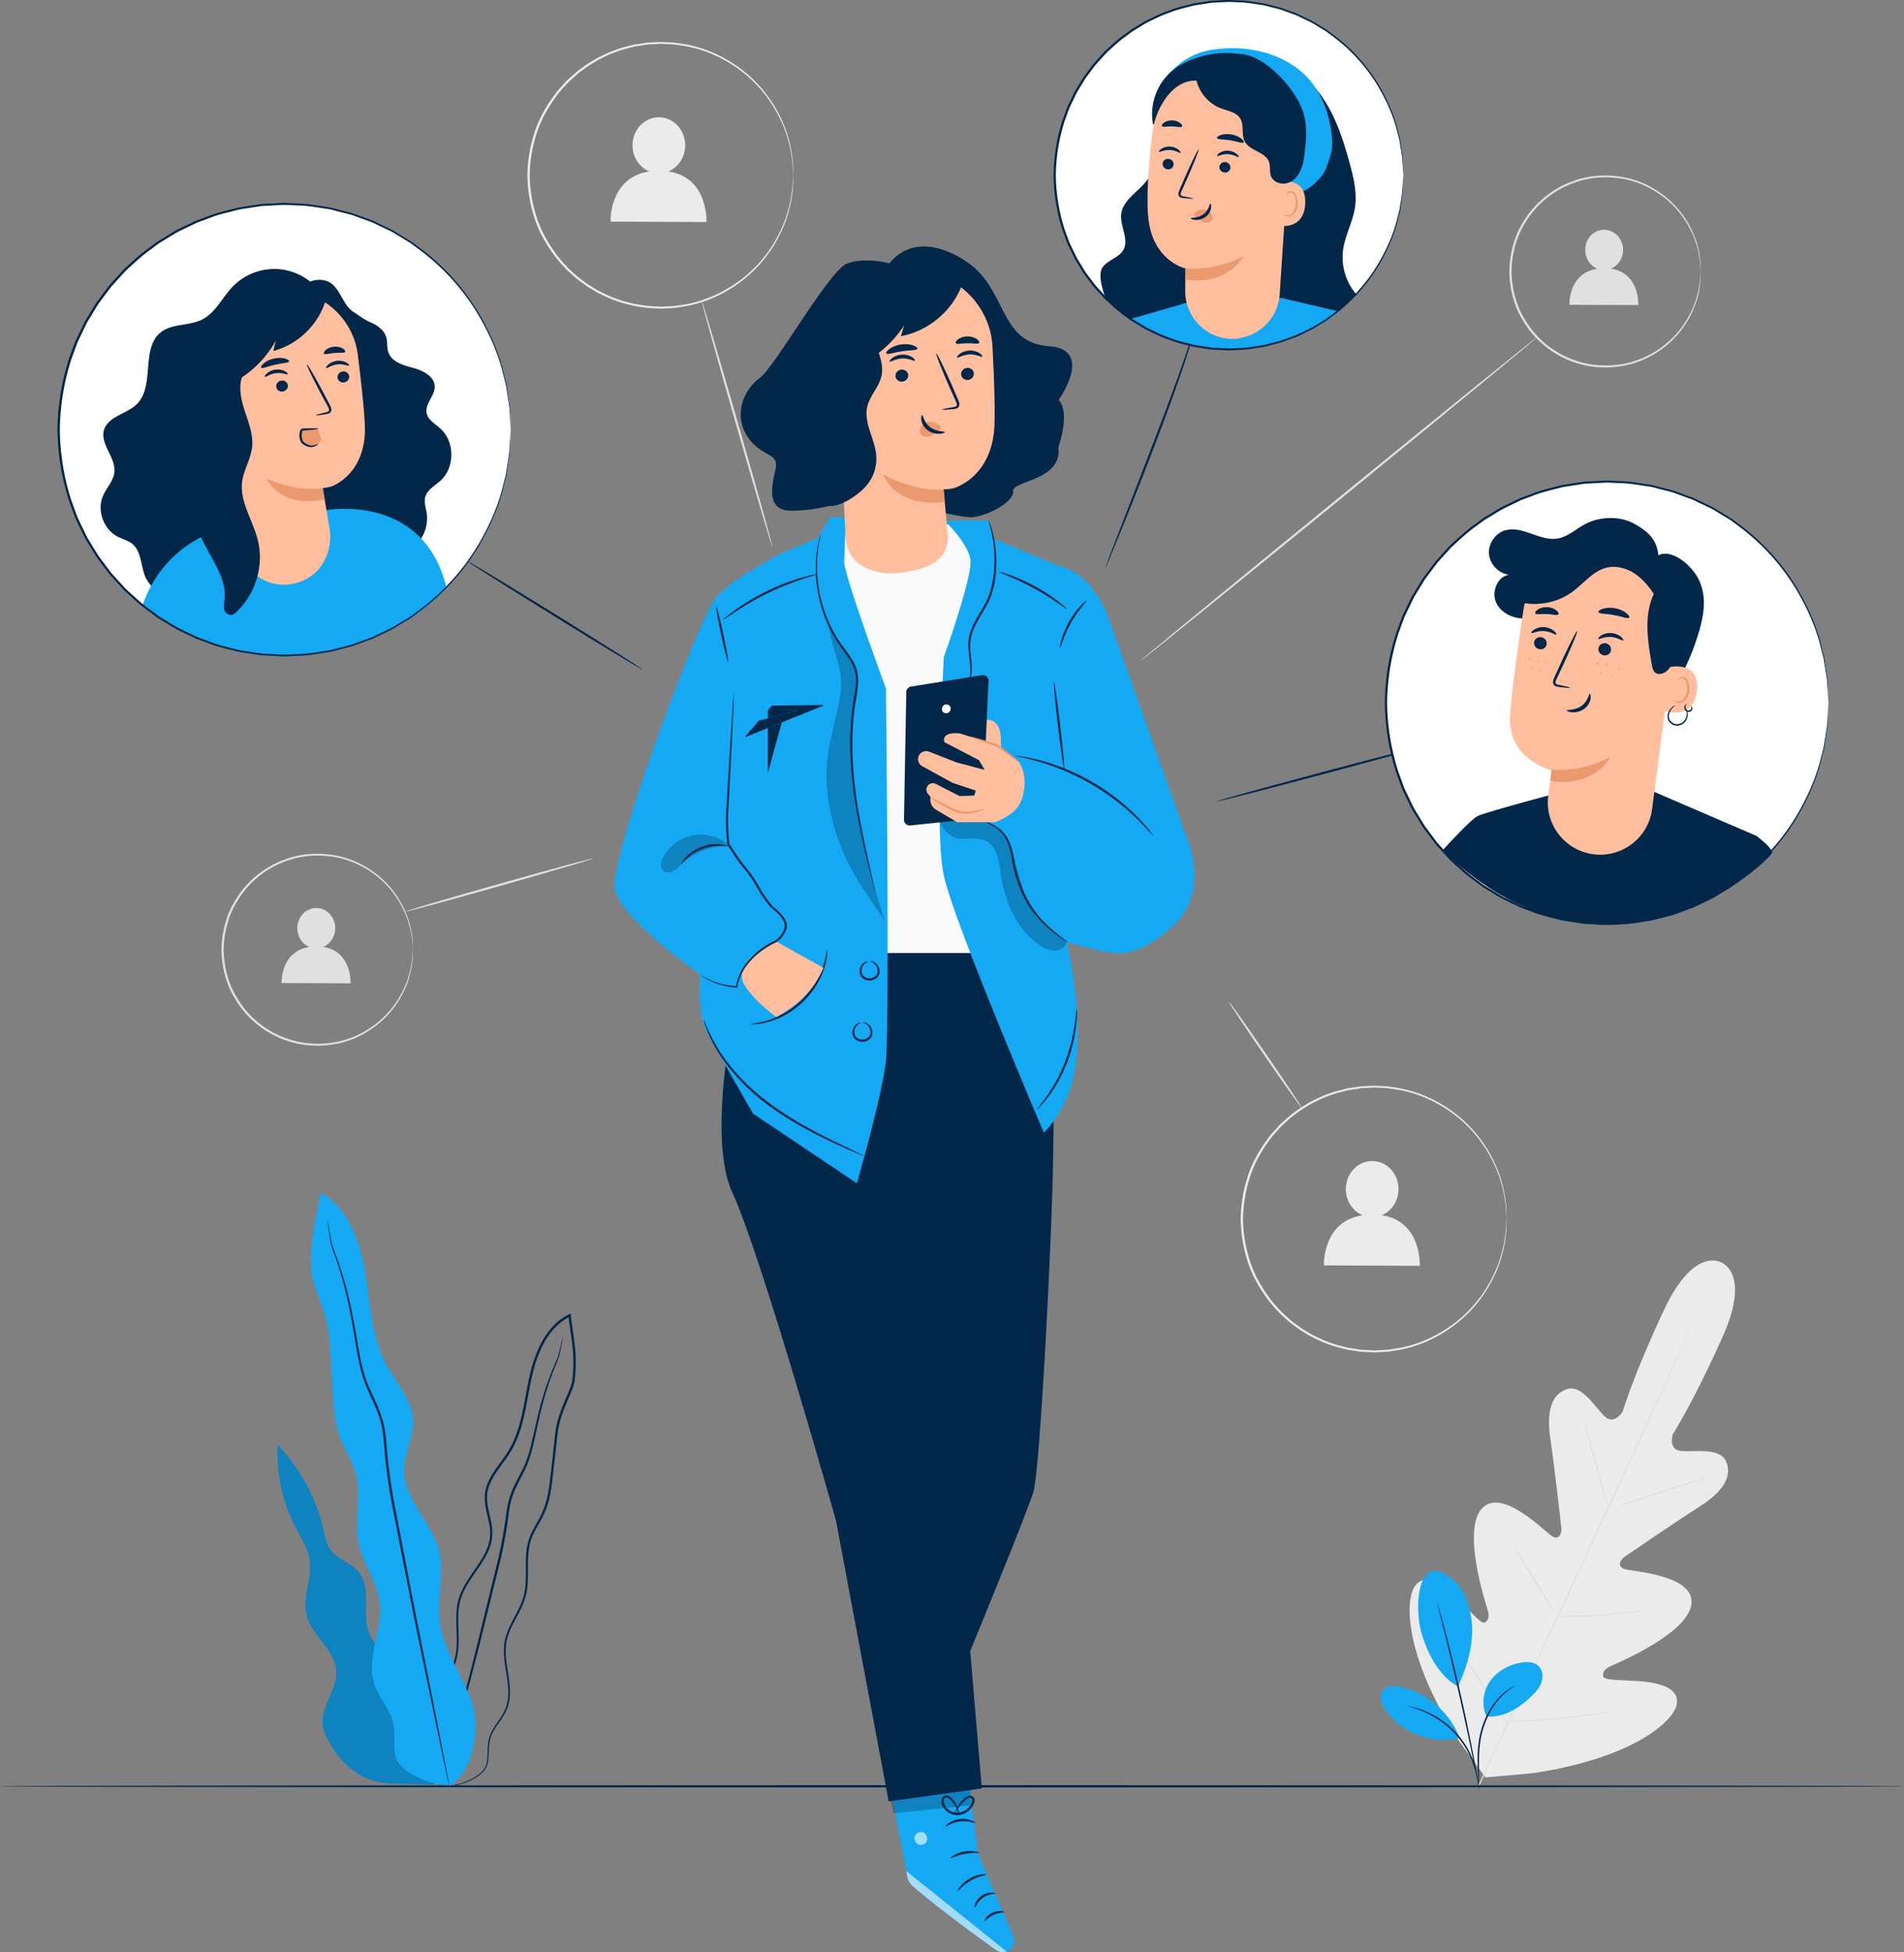 <svg width="281" height="288" fill="none" xmlns="http://www.w3.org/2000/svg"><rect width="100%" height="100%" fill="#808080" stroke="none"/><g clip-path="url(#a)"><path d="M254.013 186.234s-3.995-2.453-8.453 7.051c-4.459 9.503-6.087 14.959-6.087 14.959s-1.196 2.002-2.586.763c-1.39-1.233-3.356-4.805-5.623-4.079-2.348.757-3.043 3.428-2.46 7.301.582 3.873 1.546 12.406 1.628 13.182.081.757-.314 1.89-1.397 1.201-1.083-.688-7.388-7.257-10.325-4.079-2.937 3.179.457 13.702.808 14.859.35 1.158.137 1.664-.407 1.971-.545.306-2.455-2.096-4.327-3.892-1.872-1.795-4.352-3.547-5.892-1.57-1.541 1.977-1.791 9.967 6.23 22.667l4.101 5.643 6.982-.619c14.865-2.234 20.757-7.652 21.239-10.104.482-2.453-2.461-3.191-5.047-3.429-2.586-.237-5.654-.112-5.779-.725-.125-.614.119-1.108 1.227-1.596 1.102-.494 11.296-4.811 11.785-9.109.482-4.298-8.61-4.774-9.837-5.143-1.228-.369-.633-1.408 0-1.839.638-.444 7.733-5.293 11.045-7.389 3.312-2.096 4.884-4.367 3.92-6.638-.927-2.19-4.916-1.345-6.763-1.583-1.841-.244-1.108-2.452-1.108-2.452s3.062-4.793 7.351-14.378c4.283-9.584-.307-11.017-.307-11.017" fill="#EBEBEB"/><path d="M218.146 263.5c3.175-7.026 9.03-19.42 13.995-30.087 4.965-10.661 9.455-20.321 12.667-27.334 1.597-3.504 2.893-6.338 3.795-8.309.444-.976.795-1.733 1.033-2.258.119-.25.206-.444.275-.582.063-.131.101-.194.101-.194s-.025.069-.082.207c-.062.144-.144.337-.257.594-.231.526-.563 1.295-.995 2.277a755.727 755.727 0 0 1-3.732 8.334c-3.175 7.026-7.639 16.698-12.611 27.359-4.972 10.667-10.845 23.048-14.051 30.062" fill="#E0E0E0"/><path d="M233.813 210.033s.081.163.194.469c.113.307.257.751.438 1.302.351 1.101.802 2.64 1.265 4.348l1.171 4.367c.144.525.263.963.363 1.32.088.313.132.488.113.494-.013 0-.081-.163-.194-.463a34.05 34.05 0 0 1-.432-1.301c-.345-1.108-.77-2.653-1.234-4.355-.463-1.676-.883-3.197-1.202-4.36-.144-.526-.269-.964-.369-1.32-.088-.313-.126-.488-.113-.495v-.006ZM238.002 222.433c-.019-.056 3.112-1.12 6.994-2.377 3.882-1.258 7.044-2.228 7.063-2.171.019.056-3.112 1.12-6.994 2.377-3.882 1.258-7.044 2.227-7.057 2.171h-.006ZM229.637 238.468s.181-.031.513-.037c.376-.013.845-.025 1.403-.044 1.183-.038 2.811-.094 4.615-.225 1.797-.125 3.425-.294 4.596-.426.551-.062 1.02-.112 1.39-.156.331-.038.513-.05.513-.031 0 .012-.175.056-.501.118-.325.063-.795.138-1.384.226a64.85 64.85 0 0 1-9.229.657c-.595 0-1.071-.013-1.403-.025-.332-.013-.513-.032-.513-.044v-.013ZM223.374 228.083s.113.125.288.381l.714 1.083a278.973 278.973 0 0 1 4.502 7.257c.257.438.476.813.652 1.12.15.269.225.419.212.425-.012.007-.112-.125-.288-.381l-.713-1.083a288.85 288.85 0 0 1-2.28-3.61 215.414 215.414 0 0 1-2.223-3.647c-.256-.438-.475-.813-.651-1.12-.15-.269-.225-.419-.213-.425ZM214.19 241.302s.137.169.363.488c.238.363.544.826.914 1.383a498.331 498.331 0 0 1 5.861 9.247c.344.576.632 1.051.858 1.42.2.338.3.526.288.538-.013.006-.138-.169-.364-.488-.238-.363-.544-.826-.914-1.382a498.331 498.331 0 0 1-2.955-4.605 405.443 405.443 0 0 1-2.906-4.636c-.344-.576-.632-1.051-.857-1.42-.201-.338-.301-.526-.288-.538v-.007ZM222.366 254.009s.232-.037.651-.069c.458-.031 1.052-.069 1.772-.119 1.497-.1 3.563-.244 5.842-.469 2.28-.225 4.333-.475 5.824-.675.714-.094 1.308-.169 1.759-.232.42-.05.645-.075.651-.063 0 .013-.225.063-.638.144-.414.082-1.015.182-1.753.301-1.484.231-3.545.513-5.824.738a99.95 99.95 0 0 1-5.854.407c-.752.031-1.359.043-1.779.05-.419 0-.651 0-.651-.019v.006ZM47.694 139.699c1.033-.432 1.772-1.502 1.779-2.753.006-1.645-1.24-2.984-2.787-2.991-1.546-.006-2.799 1.321-2.805 2.966 0 1.27.733 2.346 1.785 2.784-4.302.651-4.108 5.318-4.108 5.318l10.175.044s.232-4.724-4.032-5.368h-.007Z" fill="#E0E0E0"/><path d="M60.944 140.093s-.013-.075-.025-.225c-.013-.169-.031-.388-.05-.664-.013-.15-.019-.312-.032-.488-.018-.181-.062-.375-.093-.581-.07-.426-.132-.914-.301-1.446-.25-1.082-.764-2.358-1.565-3.71a13.877 13.877 0 0 0-3.557-3.941c-1.578-1.183-3.569-2.184-5.86-2.59-2.28-.388-4.853-.319-7.302.613-.626.2-1.208.507-1.81.794-.57.345-1.17.664-1.702 1.095-.564.388-1.059.87-1.578 1.339-.47.519-.958 1.02-1.36 1.608-.826 1.145-1.546 2.421-1.984 3.823a14.84 14.84 0 0 0-.714 4.379c.019 1.508.263 2.984.714 4.38.438 1.401 1.158 2.677 1.985 3.822.4.588.895 1.095 1.359 1.608.52.469 1.008.951 1.578 1.339.532.432 1.133.751 1.703 1.095.6.288 1.19.594 1.81.794 2.448.933 5.021 1.001 7.3.614 2.298-.407 4.283-1.408 5.861-2.591a13.93 13.93 0 0 0 3.55-3.941c.802-1.351 1.31-2.628 1.566-3.71.163-.532.232-1.02.3-1.445.032-.213.075-.407.094-.582.013-.182.025-.344.032-.488.018-.282.037-.501.05-.663.012-.151.025-.226.025-.226s.006.075 0 .226c0 .169-.013.388-.02.669 0 .15-.012.313-.018.494-.012.182-.05.376-.075.588-.056.426-.113.92-.27 1.464-.23 1.095-.732 2.39-1.527 3.773a14.081 14.081 0 0 1-3.57 4.035c-1.596 1.214-3.612 2.246-5.948 2.672-2.323.413-4.946.344-7.45-.594-.64-.201-1.24-.514-1.854-.808-.583-.35-1.203-.675-1.741-1.113-.576-.394-1.083-.889-1.616-1.364-.482-.526-.983-1.045-1.396-1.646-.845-1.169-1.584-2.477-2.035-3.91a15.112 15.112 0 0 1-.733-4.479c.02-1.539.27-3.053.733-4.48.451-1.433 1.19-2.74 2.035-3.91.413-.601.914-1.114 1.396-1.646.527-.475 1.034-.969 1.616-1.363.545-.438 1.158-.764 1.74-1.114.614-.294 1.215-.607 1.854-.807 2.505-.945 5.135-1.007 7.451-.595 2.336.426 4.358 1.458 5.949 2.672a14.003 14.003 0 0 1 3.569 4.035c.795 1.377 1.296 2.678 1.528 3.773.156.538.213 1.032.269 1.464.025.213.063.407.075.588 0 .181.013.344.019.494.006.282.012.501.019.67v.225l.006-.025ZM87.537 126.642c.025.087-6.149 1.908-13.788 4.073-7.645 2.164-13.857 3.847-13.882 3.76-.025-.088 6.15-1.909 13.795-4.073 7.639-2.165 13.856-3.848 13.881-3.76h-.006Z" fill="#E0E0E0"/><path d="M203.926 179.277c1.441-.601 2.461-2.084 2.474-3.836.006-2.289-1.722-4.154-3.87-4.16-2.148-.013-3.895 1.839-3.907 4.129-.006 1.764 1.02 3.266 2.479 3.867-5.986.901-5.716 7.401-5.716 7.401l14.151.062s.325-6.569-5.611-7.463Z" fill="#EBEBEB"/><path d="M222.36 179.821s-.019-.106-.031-.313c-.013-.219-.038-.532-.063-.926-.012-.206-.025-.432-.044-.682-.025-.25-.081-.519-.125-.813-.094-.588-.181-1.27-.407-2.015-.344-1.507-1.052-3.284-2.166-5.174a19.378 19.378 0 0 0-4.947-5.505c-2.198-1.652-4.972-3.053-8.171-3.617-.802-.112-1.616-.275-2.455-.281-.419-.013-.839-.056-1.265-.05-.425.025-.851.044-1.283.069-.213.012-.432.012-.645.044l-.645.1c-.432.068-.871.125-1.303.212-.857.232-1.74.407-2.586.757-.87.276-1.69.707-2.529 1.114-.407.219-.802.482-1.209.719-.413.232-.789.52-1.171.808-.789.538-1.477 1.213-2.197 1.87-.652.72-1.34 1.427-1.898 2.246-1.152 1.602-2.16 3.379-2.767 5.337a20.755 20.755 0 0 0-1.002 6.106c.025 2.102.369 4.167.995 6.113.608 1.958 1.616 3.735 2.768 5.336.564.82 1.246 1.527 1.897 2.246.72.651 1.409 1.327 2.198 1.871.382.288.758.576 1.171.807.407.238.795.501 1.208.72.84.4 1.66.832 2.53 1.113.845.351 1.728.526 2.586.757.432.088.871.138 1.303.213l.645.1c.212.031.432.025.644.044.433.025.858.044 1.284.069.426.006.845-.032 1.265-.05.839 0 1.653-.169 2.454-.282 3.2-.569 5.974-1.971 8.172-3.616a19.362 19.362 0 0 0 4.946-5.506c1.115-1.883 1.823-3.666 2.167-5.174.225-.744.313-1.426.407-2.014.044-.294.1-.563.125-.814.013-.25.031-.475.044-.682.025-.394.05-.707.063-.925.018-.207.031-.313.031-.313v.319c-.006.225-.019.532-.031.932-.007.206-.019.432-.025.688-.019.25-.069.526-.113.82-.082.594-.163 1.282-.382 2.027-.332 1.52-1.027 3.322-2.135 5.236a19.527 19.527 0 0 1-4.966 5.594c-2.216 1.683-5.015 3.115-8.259 3.703-.814.119-1.634.288-2.486.294-.425.019-.851.057-1.283.05-.432-.018-.864-.043-1.303-.062-.219-.013-.438-.013-.657-.044l-.658-.1c-.438-.069-.882-.119-1.327-.213-.87-.231-1.772-.406-2.63-.763-.883-.282-1.715-.713-2.573-1.126-.414-.225-.814-.488-1.228-.732-.419-.232-.801-.526-1.189-.82-.802-.55-1.503-1.232-2.236-1.895-.663-.732-1.358-1.452-1.934-2.278-1.178-1.626-2.198-3.434-2.818-5.424a20.85 20.85 0 0 1-1.015-6.213 20.854 20.854 0 0 1 1.021-6.212c.62-1.99 1.647-3.798 2.818-5.418.57-.832 1.271-1.546 1.935-2.278.732-.663 1.434-1.345 2.235-1.895.388-.294.77-.582 1.19-.814.413-.244.814-.506 1.227-.732.852-.406 1.684-.844 2.567-1.126.858-.356 1.76-.531 2.63-.763.438-.088.889-.144 1.327-.213l.658-.1c.219-.031.438-.025.657-.044.439-.018.871-.043 1.303-.062.432 0 .858.037 1.283.05.852.006 1.672.175 2.486.294 3.244.588 6.049 2.021 8.259 3.698a19.511 19.511 0 0 1 4.966 5.593c1.108 1.914 1.803 3.716 2.135 5.236.219.751.3 1.439.382 2.027.037.294.087.57.113.82.012.25.018.482.025.688.012.401.025.707.031.932v.319l.006-.012Z" fill="#EBEBEB"/><path d="M192.086 163.385c-.076.05-2.53-3.391-5.486-7.689-2.955-4.298-5.291-7.82-5.215-7.87.075-.05 2.529 3.391 5.485 7.689 2.955 4.298 5.291 7.82 5.216 7.87ZM237.759 39.64c1.033-.431 1.772-1.501 1.778-2.752.006-1.646-1.24-2.985-2.786-2.99-1.547-.007-2.799 1.32-2.806 2.965 0 1.27.733 2.346 1.785 2.784-4.302.65-4.108 5.318-4.108 5.318l10.175.043s.232-4.723-4.032-5.368h-.006Z" fill="#E0E0E0"/><path d="M251.014 40.035s-.012-.075-.025-.226c-.012-.169-.031-.387-.05-.663-.012-.15-.019-.313-.031-.488-.019-.181-.063-.375-.094-.582-.069-.425-.132-.913-.301-1.445-.25-1.082-.764-2.358-1.565-3.71a13.868 13.868 0 0 0-3.557-3.941c-1.578-1.183-3.569-2.184-5.86-2.59-2.28-.389-4.853-.32-7.301.613-.627.2-1.209.506-1.81.794-.57.344-1.171.663-1.703 1.095-.564.388-1.058.87-1.578 1.339-.47.52-.958 1.02-1.359 1.608-.826 1.145-1.546 2.42-1.985 3.822a14.848 14.848 0 0 0-.714 4.38c.019 1.508.263 2.984.714 4.38.439 1.4 1.159 2.677 1.985 3.822.401.588.896 1.095 1.359 1.608.52.47 1.008.95 1.578 1.339.532.431 1.133.75 1.703 1.095.601.287 1.19.594 1.81.794 2.448.932 5.021 1.001 7.301.613 2.298-.406 4.282-1.407 5.86-2.59a13.923 13.923 0 0 0 3.551-3.941c.801-1.352 1.308-2.628 1.565-3.71.163-.532.232-1.02.301-1.446.031-.212.075-.406.094-.582.012-.18.025-.344.031-.488.019-.281.037-.5.05-.663.012-.15.025-.225.025-.225s.006.075 0 .225c0 .17-.013.388-.019.67 0 .15-.012.313-.019.494-.012.181-.05.375-.075.588-.056.425-.112.92-.269 1.464-.232 1.095-.733 2.39-1.528 3.773a14.071 14.071 0 0 1-3.569 4.035c-1.597 1.214-3.613 2.246-5.948 2.672-2.323.406-4.947.344-7.452-.595-.638-.2-1.239-.513-1.853-.807-.582-.35-1.202-.676-1.741-1.114-.576-.394-1.083-.888-1.615-1.363-.482-.526-.983-1.045-1.397-1.646-.845-1.17-1.584-2.477-2.035-3.91a15.133 15.133 0 0 1-.732-4.48c.019-1.539.269-3.053.732-4.48.451-1.432 1.19-2.74 2.035-3.91.414-.6.915-1.113 1.397-1.645.526-.475 1.033-.97 1.615-1.364.545-.438 1.159-.763 1.741-1.113.614-.294 1.215-.607 1.853-.808 2.505-.944 5.135-1.007 7.452-.594 2.335.426 4.358 1.458 5.948 2.672a13.99 13.99 0 0 1 3.569 4.035c.795 1.376 1.296 2.678 1.528 3.773.157.538.213 1.032.269 1.464.025.212.063.406.075.588 0 .181.013.344.019.494.006.282.013.5.019.67v.225l.006-.025Z" fill="#E0E0E0"/><path d="M226.988 49.632c.057.069-13.049 10.855-29.266 24.087-16.224 13.239-29.423 23.906-29.48 23.837-.056-.07 13.049-10.855 29.273-24.087 16.218-13.232 29.417-23.906 29.473-23.837Z" fill="#E0E0E0"/><path d="M98.651 25.294c1.44-.6 2.461-2.083 2.473-3.835.007-2.29-1.722-4.154-3.87-4.16-2.147-.013-3.894 1.84-3.907 4.13-.006 1.763 1.021 3.265 2.48 3.866-5.986.9-5.717 7.4-5.717 7.4l14.151.063s.326-6.569-5.61-7.464Z" fill="#EBEBEB"/><path d="M117.092 25.845s-.019-.106-.032-.313c-.012-.219-.037-.532-.062-.926-.013-.206-.025-.431-.044-.682-.025-.25-.082-.519-.125-.813-.094-.588-.182-1.27-.407-2.015-.345-1.507-1.052-3.284-2.167-5.174a19.37 19.37 0 0 0-4.947-5.505c-2.197-1.652-4.971-3.053-8.171-3.616-.801-.113-1.615-.276-2.454-.282-.42-.012-.84-.056-1.265-.05-.426.025-.852.044-1.284.069-.213.012-.432.012-.645.044l-.645.1c-.432.069-.87.125-1.302.213-.858.231-1.74.406-2.586.757-.87.275-1.69.707-2.53 1.113-.407.22-.801.482-1.208.72-.414.231-.79.519-1.171.807-.79.538-1.478 1.213-2.198 1.87-.651.72-1.34 1.427-1.897 2.246-1.152 1.602-2.16 3.379-2.768 5.337a20.786 20.786 0 0 0-1.002 6.106c.025 2.102.37 4.167.996 6.113.607 1.958 1.615 3.735 2.767 5.337.564.82 1.247 1.526 1.898 2.246.72.65 1.409 1.326 2.197 1.87.382.288.758.576 1.171.807.407.238.796.5 1.209.72.839.4 1.66.832 2.53 1.113.845.35 1.728.526 2.586.758.432.087.87.137 1.302.212l.645.1c.213.032.432.025.645.044.432.025.858.044 1.284.069.425.006.845-.031 1.264-.05.84 0 1.653-.17 2.455-.282 3.2-.569 5.973-1.97 8.171-3.616a19.384 19.384 0 0 0 4.947-5.506c1.114-1.883 1.822-3.666 2.166-5.174.226-.744.313-1.426.407-2.014.044-.294.101-.563.126-.813.012-.25.031-.476.043-.682.025-.395.051-.707.063-.926.019-.207.031-.313.031-.313v.319c-.006.225-.018.532-.031.932-.006.207-.019.432-.025.688-.019.25-.069.526-.113.82-.081.594-.163 1.282-.382 2.027-.332 1.52-1.027 3.322-2.135 5.237a19.515 19.515 0 0 1-4.965 5.593c-2.217 1.683-5.016 3.116-8.259 3.697-.814.12-1.635.288-2.486.294-.426.02-.852.057-1.284.05-.432-.018-.864-.043-1.302-.062-.22-.013-.438-.013-.658-.044l-.657-.1c-.438-.069-.883-.125-1.328-.213-.87-.231-1.771-.406-2.63-.763-.882-.282-1.715-.713-2.573-1.126-.413-.225-.814-.488-1.227-.732-.42-.232-.802-.526-1.19-.82-.801-.55-1.503-1.232-2.235-1.895-.664-.732-1.359-1.452-1.935-2.278-1.177-1.626-2.198-3.434-2.818-5.424a20.851 20.851 0 0 1-1.014-6.213 20.858 20.858 0 0 1 1.02-6.212c.62-1.99 1.647-3.798 2.818-5.418.57-.832 1.271-1.546 1.935-2.278.733-.663 1.434-1.345 2.235-1.895.389-.294.77-.582 1.19-.814.413-.244.814-.506 1.227-.732.852-.406 1.685-.844 2.568-1.126.858-.356 1.76-.532 2.63-.763.438-.088.889-.138 1.327-.213l.657-.1c.22-.031.439-.025.658-.044.438-.018.87-.043 1.302-.062.432 0 .858.037 1.284.05.852.006 1.672.175 2.486.294 3.243.588 6.048 2.02 8.259 3.697a19.515 19.515 0 0 1 4.965 5.594c1.108 1.914 1.803 3.716 2.135 5.236.219.751.301 1.44.382 2.027.038.294.088.57.113.82.013.25.019.482.025.688.013.4.025.707.031.932v.32l.007-.007Z" fill="#EBEBEB"/><path d="M113.998 80.707c-.087.025-2.498-8.102-5.385-18.15-2.886-10.047-5.159-18.218-5.071-18.243.087-.025 2.498 8.102 5.384 18.15 2.887 10.047 5.16 18.212 5.072 18.237v.006Z" fill="#E0E0E0"/><path d="M281 263.525c0 .088-62.91.163-140.496.163-77.587 0-140.51-.075-140.51-.163 0-.088 62.898-.163 140.51-.163s140.496.075 140.496.163ZM176.244 47.642s.069.132.05.388c-.012.257-.075.638-.181 1.114-.213.95-.614 2.309-1.152 3.966-1.084 3.316-2.73 7.833-4.628 12.795a643.496 643.496 0 0 1-4.996 12.656c-.658 1.577-1.19 2.872-1.578 3.81l-.445 1.027c-.106.231-.169.356-.175.35-.013 0 .031-.132.119-.376.1-.275.231-.619.388-1.05.363-.945.87-2.253 1.484-3.848 1.271-3.279 2.999-7.752 4.909-12.688 1.897-4.962 3.582-9.466 4.715-12.75.57-1.646.996-2.985 1.246-3.923.125-.47.207-.839.238-1.089.038-.25 0-.382.019-.388l-.013.006Z" fill="#022749"/><path d="M205.055 35.943c5.578-13.061-.497-28.168-13.569-33.742-13.073-5.574-28.192.496-33.771 13.557-5.578 13.062.497 28.17 13.569 33.743 13.073 5.574 28.192-.496 33.771-13.558Z" fill="#fff"/><path d="M198.235 36.744c.313-2.084 1.403-3.992 1.728-6.075.351-2.221-.194-4.48-.789-6.65-1.114-4.055-2.492-8.19-5.303-11.319-2.812-3.128-7.395-5.017-11.34-3.54l-4.151 3.603c-2.893.745-4.678 3.623-5.755 6.406-1.077 2.785-1.815 5.825-3.838 8.015-1.271 1.383-3.106 2.54-3.319 4.404-.2 1.783 1.203 3.704.326 5.275-.67 1.195-2.354 1.476-3.106 2.627-.839 1.29.495 4.524.495 4.524s10.82 12.325 28.596 5.349c3.72-1.464 5.636-3.19 8.36-5.969-1.547-1.814-2.261-4.304-1.904-6.657v.007Z" fill="#022749"/><path d="m166.596 47.136 8.503-2.465 13.994-.72 8.548 2.008s-6.462 5.838-17.038 5.587c-8.184-.194-14.007-4.404-14.007-4.404M172.394 11.005c2.692-2.922 5.071-3.579 7.833-3.829 4.189-.375 8.735.688 11.897 3.454 2.905 2.54 4.314 6.469 4.489 10.323.063 1.357-.444 2.621-.92 3.891-.476 1.276-2.092 2.816-3.344 3.354-1.252.538-1.722.093-2.667-.883-.576-.6-.871-1.407-1.159-2.19-1.208-3.303-2.63-6.587-4.896-9.284-2.267-2.696-5.485-4.748-9.004-4.917" fill="#15A9F3"/><path d="M170.171 18.363c-.507-2.616.351-5.456 2.223-7.358 1.409-1.426 3.312-2.302 5.26-2.778 2.623-.644 5.485-.594 7.914.576 2.43 1.17 4.333 3.59 4.471 6.281.063 1.22-.225 2.478.106 3.66.144.513.401 1.045.232 1.552-.156.463-.651.744-1.14.776-.488.03-.964-.144-1.402-.357-1.49-.726-2.699-1.92-3.876-3.09" fill="#022749"/><path d="m188.668 15.553-11.653-3.597c-3.763-.6-6.518 3.923-6.957 7.702-.488 4.198-.914 9.347-.582 12.512.67 6.376 5.479 7.433 5.479 7.433 0-.013-.013 1.489-.038 3.253-.068 4.58 4.252 8.108 8.673 6.895.1-.025.194-.056.294-.082a7.027 7.027 0 0 0 4.978-6.256l1.678-25.495a2.232 2.232 0 0 0-1.872-2.358v-.007Z" fill="#FFBE9D"/><path d="M171.586 24.125c-.038.425.294.813.739.857.444.05.839-.263.876-.688.038-.426-.294-.814-.738-.858-.445-.05-.84.263-.877.689ZM171.041 22.392c.094.112.733-.313 1.609-.263.871.037 1.491.52 1.591.413.05-.044-.044-.244-.313-.457-.263-.219-.72-.438-1.265-.463-.545-.025-1.014.15-1.284.344-.281.194-.382.375-.331.426h-.007ZM179.97 24.6c-.038.425.294.813.739.857.444.05.839-.263.876-.688.038-.425-.294-.813-.739-.857-.444-.05-.839.263-.876.688ZM179.613 23.005c.094.112.733-.313 1.609-.263.871.037 1.491.52 1.591.413.05-.044-.044-.244-.313-.457-.263-.219-.72-.438-1.265-.463-.545-.025-1.014.15-1.284.344-.275.194-.382.376-.332.426h-.006ZM176.107 29.305c.006-.05-.532-.17-1.402-.332-.22-.037-.433-.087-.458-.244-.043-.162.063-.4.182-.65.238-.526.488-1.083.745-1.665 1.04-2.365 1.81-4.317 1.716-4.36-.094-.044-1.021 1.845-2.06 4.21-.251.582-.495 1.139-.72 1.67-.101.251-.257.526-.163.87.05.17.206.3.351.345.137.05.263.062.375.075.883.093 1.434.125 1.44.075l-.006.006Z" fill="#022749"/><path d="M174.961 39.597s4.239.494 8.591-1.815c0 0-2.305 4.392-8.604 3.473l.019-1.658h-.006ZM176.364 31.432c.338-.4.895-.594 1.44-.507.375.063.751.263.964.582.213.32.238.763.012 1.045-.25.319-.751.37-1.158.231-.413-.137-.751-.431-1.083-.725-.088-.082-.182-.163-.238-.27-.056-.106-.056-.243.019-.325" fill="#EB996E"/><path d="M178.643 30.043c-.144-.019-.194.932-1.04 1.558-.845.632-1.847.476-1.866.607-.018.056.213.194.639.231a2.375 2.375 0 0 0 1.553-.45c.513-.388.758-.926.808-1.314.056-.394-.038-.632-.101-.632h.007ZM179.607 20.358c.075.244.951.175 1.966.35 1.02.157 1.828.501 1.978.295.069-.1-.068-.332-.388-.576-.319-.244-.833-.494-1.446-.594-.614-.1-1.177-.031-1.559.1-.382.131-.583.306-.551.425ZM171.492 18.594c.144.206.757.031 1.477.063.727 0 1.328.2 1.478 0 .069-.1-.019-.3-.275-.501-.257-.2-.689-.375-1.184-.388-.494-.012-.939.144-1.202.338-.269.188-.363.388-.301.488h.007Z" fill="#022749"/><path d="M188.192 28.404c.025-.47.626-1.552 1.096-1.602 1.252-.131 3.487.088 3.343 3.241-.2 4.31-4.489 3.222-4.489 3.097 0-.094-.038-3.116.05-4.742v.006Z" fill="#FFBE9D"/><path d="M189.538 31.576s.075.056.194.119a.75.75 0 0 0 .564.037c.463-.143.882-.85.939-1.626a2.428 2.428 0 0 0-.163-1.083c-.119-.319-.313-.55-.538-.6a.38.38 0 0 0-.451.187c-.063.12-.038.207-.063.213-.012.013-.088-.075-.044-.25a.49.49 0 0 1 .182-.263.585.585 0 0 1 .419-.094c.332.038.62.357.752.707.156.35.238.776.206 1.214-.068.87-.551 1.658-1.183 1.814a.822.822 0 0 1-.683-.144c-.131-.112-.144-.212-.131-.218v-.013Z" fill="#EB996E"/><path d="M176.464 11.174c.219 2.102 1.697 4.023 3.669 4.78 1.052.406 2.348.588 2.924 1.558.589.994.107 2.34.645 3.36.745 1.413 3.062 1.513 3.588 3.021.232.657.031 1.414.276 2.065.325.87 1.402 1.307 2.31 1.088.908-.219 1.616-.957 2.016-1.795.401-.839.539-1.777.658-2.697.225-1.814.369-3.678-.063-5.455-.901-3.73-5.829-9.147-9.668-9.147" fill="#022749"/><path d="M207.114 25.845s-.019-.144-.038-.42c-.019-.287-.044-.694-.075-1.22-.019-.268-.031-.568-.056-.9-.038-.332-.107-.688-.163-1.076-.063-.388-.125-.807-.2-1.251-.057-.45-.22-.908-.338-1.402-.451-1.983-1.384-4.335-2.85-6.82a25.518 25.518 0 0 0-6.518-7.263c-.363-.269-.732-.544-1.108-.826-.388-.256-.802-.488-1.202-.738-.414-.238-.808-.52-1.246-.72l-1.328-.638-.676-.319-.708-.256c-.475-.175-.958-.35-1.44-.526-.488-.162-1.002-.263-1.509-.4-.513-.119-1.014-.294-1.546-.35-1.059-.15-2.129-.37-3.238-.376-.551-.019-1.108-.075-1.665-.062-.557.03-1.127.056-1.691.087-.282.019-.57.019-.858.056l-.851.132c-.57.094-1.146.162-1.722.281-1.127.307-2.298.538-3.413 1.001-1.146.37-2.229.933-3.337 1.464-.539.294-1.058.632-1.591.951-.263.17-.538.313-.789.5l-.751.564c-1.039.713-1.947 1.608-2.899 2.465l-1.302 1.433-.326.356-.294.388-.583.782-.588.788-.514.839-.513.845-.257.425-.219.444c-.288.6-.576 1.201-.87 1.802-.232.626-.464 1.257-.695 1.89a27.335 27.335 0 0 0-1.322 8.064c.038 2.771.483 5.5 1.315 8.064l.695 1.896c.288.6.583 1.201.871 1.802l.219.444.257.425.513.845.514.839.588.788.589.782.294.388.326.356 1.302 1.433c.952.857 1.86 1.752 2.899 2.465l.751.563c.251.188.526.332.789.5.533.32 1.052.657 1.591.952 1.108.531 2.191 1.1 3.337 1.464 1.115.463 2.286.694 3.413 1 .57.12 1.152.188 1.722.282l.851.131c.282.038.57.038.858.057.57.031 1.134.056 1.691.087.557.007 1.114-.043 1.665-.062 1.109 0 2.179-.225 3.238-.376.532-.056 1.039-.237 1.546-.35.507-.137 1.021-.244 1.509-.406.482-.176.965-.35 1.44-.526.238-.088.476-.175.708-.257l.676-.319c.451-.212.889-.425 1.328-.638.444-.2.832-.488 1.246-.72.407-.25.814-.481 1.202-.738.376-.275.745-.55 1.108-.825a25.519 25.519 0 0 0 6.518-7.264c1.466-2.49 2.399-4.836 2.85-6.82.112-.494.281-.95.338-1.4.069-.445.137-.864.2-1.252.056-.388.125-.745.163-1.076.019-.332.037-.632.056-.901.031-.526.063-.932.075-1.22.019-.275.038-.42.038-.42v.42c-.013.288-.025.694-.044 1.226l-.038.9c-.031.332-.093.69-.15 1.083-.056.388-.119.814-.181 1.258-.051.45-.213.913-.326 1.414-.438 2.002-1.353 4.367-2.818 6.882a25.58 25.58 0 0 1-6.537 7.351c-.369.275-.739.557-1.114.838-.395.257-.802.495-1.215.751-.42.238-.814.526-1.259.732-.444.213-.889.432-1.34.65-.225.107-.45.22-.682.326l-.714.263c-.482.175-.964.356-1.453.532-.494.162-1.008.269-1.521.413-.52.118-1.027.3-1.566.356-1.07.157-2.147.376-3.268.388-.557.019-1.121.075-1.684.069-.564-.025-1.14-.056-1.71-.081-.288-.02-.576-.02-.864-.057l-.864-.131c-.576-.094-1.165-.163-1.741-.282-1.146-.306-2.329-.538-3.456-1.007-1.165-.369-2.254-.938-3.381-1.476-.545-.294-1.071-.639-1.616-.958-.263-.169-.551-.312-.801-.506l-.764-.57c-1.052-.72-1.973-1.62-2.943-2.49l-1.315-1.445-.332-.363-.301-.394-.594-.795-.595-.794-.52-.851-.52-.857-.263-.432-.219-.45c-.294-.607-.588-1.214-.883-1.827-.231-.638-.469-1.276-.701-1.915a27.455 27.455 0 0 1-1.334-8.164 27.62 27.62 0 0 1 1.34-8.165c.238-.638.47-1.282.702-1.914.294-.613.588-1.22.882-1.827l.22-.45.263-.432.519-.857.52-.851.595-.795.595-.794.3-.394.332-.363 1.315-1.446c.964-.87 1.885-1.77 2.937-2.49l.764-.569c.25-.188.538-.338.801-.507.539-.319 1.065-.663 1.616-.957 1.12-.538 2.216-1.107 3.381-1.476 1.127-.47 2.31-.701 3.456-1.008.583-.119 1.165-.187 1.741-.281l.864-.132c.288-.037.576-.037.864-.056.576-.031 1.146-.056 1.71-.081.563-.007 1.127.05 1.684.069 1.121.012 2.204.231 3.268.387.539.057 1.046.238 1.566.357.513.138 1.027.25 1.521.413.489.181.977.357 1.453.532l.714.263c.225.106.457.219.682.325.451.219.896.432 1.34.65.445.207.839.495 1.259.733.407.25.82.488 1.215.75.375.282.745.563 1.114.839a25.67 25.67 0 0 1 6.537 7.35c1.465 2.516 2.38 4.88 2.818 6.883.113.5.275.957.326 1.414.068.45.125.87.181 1.257.05.388.119.751.15 1.083l.038.9c.019.532.038.94.044 1.227.006.275 0 .42 0 .42Z" fill="#022749"/><path d="M60.3 250.293c.475-1.852-.74-3.704-2.098-5.049-1.36-1.339-2.987-2.546-3.695-4.317-1.145-2.872.395-6.594-1.559-8.997-1.152-1.414-3.218-1.883-4.239-3.391-.538-.788-.707-1.764-.92-2.696a27.4 27.4 0 0 0-6.813-12.732 23.72 23.72 0 0 0 2.674 12.269c.795 1.508 1.766 2.978 2.029 4.661.425 2.734-1.102 5.549-.426 8.233.77 3.066 4.22 5.124 4.383 8.284.138 2.671-2.192 5.017-2.016 7.683.075 1.138.6 2.189 1.19 3.165 2.066 3.435 5.102 5.8 9.705 5.719l5.635.2-3.845-13.032H60.3Z" fill="#15A9F3"/><path d="M60.3 250.293c.475-1.852-.74-3.704-2.098-5.049-1.36-1.339-2.987-2.546-3.695-4.317-1.145-2.872.395-6.594-1.559-8.997-1.152-1.414-3.218-1.883-4.239-3.391-.538-.788-.707-1.764-.92-2.696a27.4 27.4 0 0 0-6.813-12.732 23.72 23.72 0 0 0 2.674 12.269c.795 1.508 1.766 2.978 2.029 4.661.425 2.734-1.102 5.549-.426 8.233.77 3.066 4.22 5.124 4.383 8.284.138 2.671-2.192 5.017-2.016 7.683.075 1.138.6 2.189 1.19 3.165 2.066 3.435 5.102 5.8 9.705 5.719l5.635.2-3.845-13.032H60.3Z" fill="#022749" opacity=".3"/><path d="M65.284 263.475s.538.125 1.553-.031a9.223 9.223 0 0 0 1.828-.463c.701-.257 1.496-.62 2.26-1.239.37-.319.733-.713.933-1.239.194-.519.232-1.095.263-1.683.032-.588.032-1.201.132-1.82.094-.62.338-1.233.689-1.808.663-1.164 1.765-2.272 2.122-3.854.389-1.558.107-3.241-.15-4.937-.263-1.689-.513-3.528.132-5.293.607-1.758 1.84-3.353 2.46-5.336.614-2.009.326-4.161.457-6.288.057-1.07.263-2.14.733-3.128.457-.995 1.09-1.94 1.584-2.984 1.002-2.121 1.177-4.524 1.453-6.882.131-1.189.27-2.39.407-3.598.131-1.22.244-2.427.626-3.604.344-1.182.852-2.321 1.346-3.484.245-.588.501-1.17.651-1.821.113-.663.144-1.282.182-1.939a22.586 22.586 0 0 0-.15-3.898c-.15-1.301-.388-2.59-.526-3.892-.006-.075-.019-.156-.025-.225l-.031-.256-.232.112a8.727 8.727 0 0 0-3.037 2.559c-.808 1.051-1.396 2.227-1.866 3.435-.94 2.421-1.277 4.955-1.753 7.376-.464 2.421-1.077 4.799-2.317 6.813-.62 1.001-1.365 1.921-2.016 2.897-.651.97-1.228 2.04-1.397 3.21-.331 2.383.984 4.473.708 6.581-.1 1.051-.513 2.027-1.027 2.922-.513.901-1.114 1.733-1.684 2.571-.57.839-1.115 1.69-1.516 2.597a8.26 8.26 0 0 0-.695 2.821c-.137 1.902.132 3.704-.006 5.4-.113 1.701-.714 3.247-1.39 4.629-.682 1.383-1.44 2.641-2.072 3.854-.32.607-.614 1.202-.852 1.796-.257.594-.382 1.201-.495 1.783a11.146 11.146 0 0 0-.044 3.216c.245 1.927.965 3.316 1.616 4.098.15.206.32.356.457.494.132.144.263.238.37.313.212.156.319.225.319.225.025-.031-.464-.288-1.09-1.076-.62-.782-1.308-2.165-1.528-4.073a11.315 11.315 0 0 1 .07-3.166c.118-.569.244-1.163.5-1.739.238-.582.539-1.17.858-1.771.639-1.201 1.409-2.452 2.104-3.847.689-1.389 1.315-2.96 1.44-4.711.15-1.74-.113-3.548.031-5.4a7.813 7.813 0 0 1 .683-2.727c.388-.882.927-1.715 1.496-2.547.57-.832 1.178-1.67 1.704-2.59.526-.913.97-1.933 1.077-3.04.269-2.246-1.034-4.355-.695-6.57.162-1.095.707-2.114 1.352-3.072.645-.957 1.396-1.876 2.029-2.902 1.283-2.071 1.903-4.493 2.367-6.926.482-2.434.82-4.943 1.74-7.314.464-1.176 1.034-2.334 1.816-3.341.77-1.02 1.754-1.877 2.906-2.452l-.257-.144c.006.069.019.15.025.225.144 1.32.376 2.609.526 3.891.156 1.283.213 2.566.15 3.842-.037.625-.075 1.289-.175 1.877-.138.594-.388 1.176-.633 1.758-.494 1.157-1.001 2.315-1.358 3.522-.395 1.201-.501 2.459-.633 3.66-.131 1.214-.269 2.415-.4 3.604-.27 2.365-.445 4.73-1.41 6.782-.475 1.019-1.108 1.964-1.577 2.99-.482 1.026-.701 2.159-.758 3.241-.125 2.171.163 4.298-.426 6.225-.582 1.915-1.816 3.516-2.435 5.331-.664 1.833-.389 3.735-.12 5.424.27 1.695.545 3.347.182 4.842-.325 1.514-1.396 2.609-2.072 3.804-.351.595-.608 1.239-.702 1.883-.1.645-.094 1.258-.119 1.846-.031.582-.062 1.151-.238 1.639-.175.488-.52.87-.876 1.183-.74.606-1.522.982-2.21 1.245a9.517 9.517 0 0 1-1.804.488c-.5.087-.889.1-1.146.112-.257-.012-.394 0-.394 0v-.006Z" fill="#022749"/><path d="M83.091 197.132s-.025.057-.056.169c-.031.138-.075.301-.125.507-.113.444-.245 1.114-.457 1.952-.22.832-.733 1.777-1.171 2.941a41.767 41.767 0 0 0-1.34 3.991c-.432 1.502-.814 3.172-1.209 4.955-.413 1.783-.82 3.698-1.803 5.499-.464.914-.983 1.84-1.397 2.853-.425 1.014-.65 2.121-.814 3.229a65.32 65.32 0 0 1-1.214 6.813c-1.127 4.617-2.204 9.009-3.187 13.013-1.002 3.992-1.91 7.583-2.674 10.611-.739 3.003-1.346 5.443-1.772 7.164-.194.825-.35 1.476-.463 1.952a22.09 22.09 0 0 1-.113.506c-.025.113-.031.175-.025.175 0 0 .025-.056.062-.168.038-.132.088-.301.144-.501.132-.469.307-1.114.533-1.933.45-1.714 1.096-4.142 1.884-7.132.783-3.022 1.716-6.613 2.75-10.592.989-4.005 2.078-8.403 3.218-13.014.532-2.315.951-4.623 1.214-6.838.157-1.101.376-2.171.783-3.153.4-.989.908-1.908 1.371-2.834.99-1.84 1.403-3.81 1.797-5.587.389-1.79.752-3.454 1.165-4.955a43.27 43.27 0 0 1 1.284-3.992c.413-1.157.908-2.115 1.114-2.978.194-.857.3-1.52.388-1.971.038-.206.063-.375.088-.513.019-.119.025-.175.019-.175l.006.006Z" fill="#022749"/><path d="M66.28 263.494c3.681-2.184 4.74-8.822 3.2-12.82-1.535-3.991-4.227-7.645-4.64-11.905-.32-3.273.75-6.632-.007-9.835-1.027-4.317-5.247-7.665-5.203-12.1.025-2.49 1.446-4.837 1.333-7.32-.137-3.053-2.485-5.475-3.932-8.165-2.223-4.117-2.367-8.978-3.13-13.595-.758-4.617-2.518-9.553-6.613-11.825-.607 3.917-1.634 6.601-1.315 11.906.12 1.909 2.33 5.556 2.636 9.729.182 2.496.307 4.999.457 7.495.15 2.434.307 4.905 1.178 7.182.67 1.746 1.74 3.329 2.241 5.124.933 3.385-.294 7.051.464 10.486.638 2.903 2.648 5.406 3.062 8.352.576 4.142-2.104 8.44-.733 12.394.682 1.959 2.292 3.535 2.755 5.556.357 1.57-.031 3.235.288 4.811.52 2.54 5.366 4.517 7.959 4.355" fill="#15A9F3"/><path d="M48.308 179.821s0 .075.02.219c.018.163.05.375.08.644.082.563.182 1.395.37 2.472.207 1.082.764 2.296 1.209 3.76.47 1.464.939 3.147 1.352 5.036.42 1.889.77 3.979 1.14 6.225.382 2.234.77 4.699 1.884 7.039.514 1.176 1.096 2.352 1.528 3.603.445 1.252.651 2.59.777 3.973a79.542 79.542 0 0 0 1.077 8.571c1.127 5.806 2.204 11.331 3.18 16.367 1.034 5.011 1.96 9.528 2.743 13.332.789 3.773 1.428 6.839 1.878 8.978.226 1.039.401 1.858.526 2.44.063.263.107.469.144.632.038.144.057.213.063.213 0 0 0-.075-.025-.219-.031-.163-.063-.376-.113-.638-.112-.582-.263-1.408-.463-2.453-.42-2.152-1.02-5.218-1.766-9.003-.757-3.804-1.66-8.327-2.66-13.345-.971-5.03-2.036-10.56-3.15-16.36a80.428 80.428 0 0 1-1.084-8.54c-.131-1.389-.344-2.772-.801-4.054-.451-1.283-1.033-2.465-1.553-3.629-1.108-2.308-1.497-4.711-1.897-6.951-.382-2.246-.752-4.335-1.19-6.231a53.553 53.553 0 0 0-1.409-5.043c-.47-1.47-1.04-2.677-1.265-3.728-.206-1.058-.332-1.896-.438-2.453l-.119-.638c-.031-.144-.044-.219-.05-.213l.012-.006Z" fill="#022749"/><path d="M211.772 231.711c1.628.301 3.031 1.421 3.92 2.809.896 1.389 1.321 3.035 1.509 4.674.363 3.178-.682 6.707-2.01 9.616-3.13-1.677-4.646-5.506-5.291-7.501-1.02-3.147-.951-9.46 1.866-9.598M219.399 253.227c-.82-1.652-.532-3.741.539-5.249 1.07-1.508 2.83-2.44 4.658-2.715.846-.125 1.797-.094 2.43.481.588.538.745 1.439.544 2.209-.2.769-.707 1.433-1.271 1.996-1.934 1.939-4.164 3.453-6.894 3.278" fill="#15A9F3"/><path d="M218.24 263.487s-.031-.231-.05-.656c-.018-.47-.05-1.07-.081-1.79-.044-1.501-.144-3.647.513-5.9.645-2.246 1.848-4.066 2.981-5.092a7.616 7.616 0 0 1 1.446-1.083c.182-.112.338-.175.439-.225.1-.05.156-.069.162-.062.032.043-.851.425-1.928 1.482-1.083 1.039-2.242 2.835-2.874 5.043-.645 2.209-.57 4.329-.57 5.831.006.757.013 1.37 0 1.796-.006.425-.019.656-.038.656Z" fill="#022749"/><path d="M212.142 236.522s.037.094.094.27c.062.206.137.462.231.788.194.682.47 1.677.795 2.909a273.161 273.161 0 0 1 2.355 9.666 291.795 291.795 0 0 1 2.016 9.748c.232 1.251.413 2.264.532 2.971.05.332.094.601.132.807.025.188.037.282.031.288a1.89 1.89 0 0 1-.075-.275l-.169-.801c-.15-.726-.351-1.727-.601-2.953a462.32 462.32 0 0 0-4.377-19.407 717.612 717.612 0 0 1-.72-2.928 78.133 78.133 0 0 0-.188-.801 1.783 1.783 0 0 1-.05-.282h-.006Z" fill="#022749"/><path d="M215.323 256.149c-1.453-3.61-4.759-6.419-8.56-7.27-.97-.219-2.166-.232-2.736.582-.57.813-.138 1.939.42 2.765 2.323 3.416 6.856 5.162 10.876 4.192" fill="#15A9F3"/><path d="M207.859 251.713s.219.025.607.113c.194.043.432.093.702.187.269.094.582.169.914.319.332.138.695.276 1.071.476.381.175.77.413 1.17.657a13.524 13.524 0 0 1 2.386 1.946 13.402 13.402 0 0 1 1.847 2.465c.226.419.445.813.601 1.201.182.381.301.757.414 1.095.125.337.181.657.256.926.075.275.113.513.144.713.063.394.088.613.069.613-.05.012-.163-.87-.626-2.202-.125-.332-.25-.695-.438-1.07-.163-.382-.382-.77-.608-1.176a13.597 13.597 0 0 0-1.828-2.409 14.253 14.253 0 0 0-2.336-1.927 13.08 13.08 0 0 0-1.145-.669c-.364-.207-.72-.351-1.046-.495-1.309-.544-2.173-.725-2.16-.769l.006.006ZM211.096 109.831c.025.087-7.013 2.039-15.717 4.354-8.703 2.321-15.779 4.129-15.804 4.042-.025-.088 7.013-2.033 15.717-4.355 8.703-2.314 15.779-4.129 15.804-4.041Z" fill="#022749"/><path d="M269.024 111.018c4.054-17.562-6.907-35.083-24.483-39.134-17.577-4.051-35.112 6.901-39.166 24.463-4.055 17.562 6.907 35.082 24.483 39.133 17.576 4.052 35.111-6.901 39.166-24.462Z" fill="#fff"/><path d="M269.854 103.674s-.019-.181-.044-.525c-.019-.357-.056-.876-.094-1.552-.018-.344-.044-.719-.062-1.138-.044-.419-.132-.87-.207-1.364-.075-.494-.163-1.02-.25-1.59a5.04 5.04 0 0 0-.188-.869c-.075-.294-.157-.6-.238-.913-.57-2.522-1.753-5.506-3.613-8.665a32.43 32.43 0 0 0-8.278-9.229c-.463-.344-.933-.694-1.409-1.044-.494-.326-1.014-.62-1.528-.939-.526-.3-1.02-.663-1.584-.92-.557-.269-1.121-.538-1.69-.807-.288-.137-.57-.275-.858-.406-.301-.107-.601-.22-.902-.332-.607-.219-1.215-.444-1.828-.67-.62-.206-1.271-.337-1.916-.512-.651-.15-1.29-.376-1.966-.445-1.347-.194-2.705-.469-4.114-.475-.702-.025-1.409-.094-2.123-.081l-2.154.112c-.363.025-.726.025-1.083.069l-1.083.169c-.727.119-1.459.206-2.186.357-1.434.388-2.924.681-4.333 1.27-.357.131-.72.262-1.077.394-.181.069-.363.131-.538.2l-.52.25c-.695.338-1.396.676-2.097 1.014-.689.369-1.347.807-2.023 1.207-.332.213-.689.394-1.002.632l-.958.713c-1.321.908-2.479 2.04-3.688 3.129-.551.6-1.102 1.207-1.653 1.82l-.413.457-.376.494-.745.995-.745 1-.658 1.07-.651 1.077-.325.538c-.101.188-.182.382-.276.57-.369.763-.733 1.526-1.102 2.29l-.883 2.401a34.815 34.815 0 0 0-1.678 10.248 34.453 34.453 0 0 0 1.678 10.248c.294.808.589 1.608.883 2.409.369.77.739 1.533 1.102 2.29l.276.569.325.538.651 1.076.658 1.07.745 1.001.745.995.376.494.413.457 1.653 1.821c1.209 1.095 2.367 2.227 3.688 3.134l.958.713c.32.238.67.42 1.002.632.683.401 1.34.839 2.023 1.208.701.338 1.402.675 2.097 1.013l.52.25c.175.076.363.138.538.201.364.131.72.262 1.077.394 1.415.588 2.899.882 4.34 1.27.726.15 1.465.238 2.185.357l1.083.168c.363.05.726.044 1.09.069l2.154.113c.713.012 1.421-.056 2.122-.081 1.409-.007 2.768-.288 4.114-.476.676-.069 1.321-.3 1.966-.444.645-.175 1.296-.307 1.916-.513.614-.225 1.228-.444 1.829-.67.3-.112.601-.219.901-.331.288-.138.576-.275.858-.407.57-.275 1.134-.544 1.691-.807.563-.256 1.058-.619 1.584-.92.513-.319 1.033-.613 1.528-.938.476-.35.945-.701 1.409-1.045a32.377 32.377 0 0 0 8.271-9.228c1.86-3.16 3.037-6.144 3.613-8.665.081-.313.163-.62.238-.914.081-.294.15-.581.188-.869.088-.57.175-1.095.25-1.589.075-.495.163-.945.207-1.364.025-.419.044-.801.063-1.139.043-.676.075-1.189.094-1.551.025-.351.043-.526.043-.526s0 .181-.012.532c-.013.356-.038.876-.063 1.551-.012.344-.031.726-.05 1.145-.037.419-.119.876-.188 1.37-.075.495-.15 1.026-.238 1.596-.031.288-.1.575-.181.869l-.232.92c-.557 2.54-1.722 5.537-3.575 8.728a32.623 32.623 0 0 1-8.291 9.322c-.463.35-.939.701-1.415 1.057-.494.325-1.02.626-1.54.951-.526.3-1.027.67-1.597.926-.563.269-1.127.544-1.697.82l-.864.413c-.3.112-.601.219-.908.331-.607.225-1.221.451-1.841.676-.626.206-1.283.344-1.928.519-.658.15-1.303.382-1.985.457-1.353.194-2.724.475-4.145.488-.708.025-1.422.094-2.135.087-.72-.037-1.441-.068-2.173-.106-.363-.025-.733-.019-1.096-.069a58.795 58.795 0 0 0-1.096-.162c-.732-.119-1.471-.207-2.21-.357-1.446-.388-2.949-.682-4.377-1.276-.363-.132-.726-.263-1.089-.401-.182-.069-.364-.131-.545-.206l-.526-.25c-.701-.338-1.409-.676-2.123-1.02-.695-.376-1.359-.814-2.047-1.22-.338-.213-.695-.401-1.015-.638l-.964-.72c-1.334-.913-2.505-2.058-3.726-3.159a424.93 424.93 0 0 0-1.671-1.833l-.42-.463-.376-.501-.751-1.007-.758-1.008-.663-1.076-.664-1.088-.332-.545-.282-.575c-.369-.77-.745-1.539-1.114-2.315-.295-.807-.595-1.614-.889-2.427a34.915 34.915 0 0 1-1.691-10.355c.044-3.56.626-7.057 1.697-10.348.3-.813.595-1.62.889-2.427.376-.776.745-1.546 1.115-2.315.093-.194.181-.388.281-.576l.332-.544.658-1.089.663-1.076.758-1.007.751-1.007.376-.5.42-.464c.557-.613 1.114-1.226 1.671-1.833 1.221-1.101 2.392-2.246 3.726-3.16l.964-.719c.32-.244.677-.425 1.015-.638.688-.407 1.352-.845 2.047-1.214.714-.344 1.422-.682 2.123-1.02l.526-.25c.181-.075.363-.137.545-.206.363-.132.726-.263 1.089-.4 1.428-.595 2.931-.883 4.377-1.277.733-.15 1.478-.238 2.21-.357l1.096-.168c.363-.05.733-.044 1.096-.07.726-.037 1.453-.068 2.173-.106.72-.012 1.434.063 2.135.088 1.421.012 2.792.294 4.145.488.682.075 1.327.306 1.985.457.651.175 1.302.312 1.928.519.62.225 1.234.45 1.841.676.307.112.608.225.908.331.295.132.576.275.864.413l1.697.82c.57.256 1.071.625 1.597.926.52.319 1.039.619 1.54.95.476.357.946.714 1.415 1.058a32.459 32.459 0 0 1 8.291 9.322c1.859 3.19 3.024 6.194 3.575 8.728.081.312.157.619.232.92.081.293.15.587.181.869.082.57.163 1.101.238 1.595.069.495.151.951.188 1.37.019.42.038.801.05 1.145.025.676.05 1.195.063 1.552.012.35.012.532.012.532l-.006.018Z" fill="#022749"/><path d="M212.88 125.472s4.132-4.555 5.191-5.08c1.058-.526 10.419-3.035 10.419-3.035l14.859-.876 15.854 6.82s2.054 1.495 2.361 2.427c.344.526-23.369 23.962-48.684-.256ZM222.229 78.224c2.517-.676 5.04 1.639 7.614 1.226 1.565-.25 2.78-1.452 4.189-2.178 2.104-1.082 5.034-1.17 7.107-.03 2.072 1.144 3.394 2.333 3.606 4.685 1.96-1.038 5.085 1.49 6.093 3.854 1.014 2.371.657 4.768-.05 7.245a34.007 34.007 0 0 1-6.03 11.768c-.244.307-.626.645-.977.463-.244-.125-.313-.431-.344-.7-.288-2.296.081-4.618.357-6.92.275-2.296.451-4.674-.201-6.894-.651-2.221-2.304-4.286-4.564-4.812-1.666-.388-3.432.1-4.947.883-1.522.788-2.868 1.864-4.32 2.765-1.453.907-3.075 1.652-4.784 1.67-1.71.02-3.519-.85-4.196-2.42-.676-1.571.213-3.742 1.904-4.042-1.534-.195-2.83-1.565-2.937-3.104-.106-1.539.99-3.078 2.48-3.478v.019Z" fill="#022749"/><path d="m247.175 93.614-3.35 25.745c-.57 4.38-4.69 7.389-9.042 6.607a7.725 7.725 0 0 1-6.287-8.609c.257-1.939.464-3.553.476-3.754 0 0-6.481-1.47-6.111-8.02.182-3.166 1.077-9.654 1.96-15.516.945-6.294 6.581-10.799 12.936-10.36l.633.043c6.787.87 9.836 7.114 8.785 13.864Z" fill="#FFBE9D"/><path d="M228.96 113.51s4.113.619 8.703-1.834c0 0-2.342 4.568-8.835 3.529l.132-1.695Z" fill="#EB996E"/><path d="M226.405 94.772c-.05.494.325.944.839 1.007.513.063.97-.282 1.021-.776.05-.494-.326-.945-.833-1.007-.514-.063-.971.281-1.021.776h-.006ZM226.004 93.376c.107.132.852-.344 1.86-.275 1.008.056 1.709.626 1.828.513.057-.05-.044-.281-.35-.538-.301-.256-.827-.52-1.453-.557-.626-.037-1.171.157-1.49.37-.326.219-.445.431-.395.487ZM235.904 95.673c-.05.494.325.944.839 1.007.513.062.97-.282 1.021-.776.05-.494-.326-.945-.833-1.007-.514-.063-.971.281-1.021.776h-.006ZM235.885 94.246c.106.132.852-.344 1.86-.275 1.008.056 1.709.626 1.828.513.056-.05-.044-.282-.351-.538-.3-.257-.826-.52-1.452-.557-.626-.037-1.171.156-1.49.37-.326.218-.445.43-.395.487ZM231.721 101.453c.006-.056-.607-.206-1.615-.406-.257-.044-.495-.113-.526-.288-.051-.188.081-.457.225-.751.282-.607.582-1.239.895-1.902 1.246-2.709 2.173-4.948 2.06-4.998-.112-.05-1.208 2.108-2.454 4.817-.301.67-.589 1.308-.864 1.914-.119.288-.307.607-.201 1.001a.67.67 0 0 0 .395.407c.163.063.307.075.432.094 1.014.125 1.647.175 1.659.119l-.006-.007ZM234.633 102.354c-.163-.018-.238 1.07-1.228 1.783-.989.714-2.141.513-2.16.664-.019.068.244.231.733.275a2.745 2.745 0 0 0 1.803-.488c.601-.438.889-1.051.958-1.495.075-.451-.031-.732-.106-.732v-.007ZM235.897 90.292c.082.282 1.096.22 2.267.444 1.177.2 2.104.613 2.279.376.075-.113-.069-.382-.438-.67-.363-.287-.952-.582-1.659-.713-.702-.125-1.359-.056-1.804.088-.444.144-.676.344-.645.475ZM226.581 90.492c.162.238.87.05 1.703.1.833.02 1.528.263 1.709.032.082-.113-.019-.35-.307-.582-.288-.238-.782-.45-1.358-.47-.576-.018-1.084.15-1.39.364-.314.212-.426.444-.351.556h-.006Z" fill="#022749"/><path d="M246.305 98.425c.113-.037 4.59-1.02 4.139 3.441-.451 4.461-4.847 3.091-4.84 2.96 0-.132.701-6.407.701-6.407v.006Z" fill="#FFBE9D"/><path d="M247.144 103.274s.075.063.2.138a.809.809 0 0 0 .582.069c.489-.126.965-.833 1.065-1.633.05-.407.006-.801-.107-1.133-.106-.338-.294-.588-.526-.657a.393.393 0 0 0-.482.169c-.075.119-.05.213-.075.219-.013.013-.088-.081-.031-.263a.466.466 0 0 1 .206-.262.59.59 0 0 1 .445-.07c.344.057.62.408.745.777.144.369.2.819.144 1.27-.119.894-.664 1.689-1.327 1.814-.326.05-.576-.069-.702-.188-.125-.125-.137-.225-.125-.231l-.012-.019Z" fill="#EB996E"/><path d="M223.531 88.615c2.83.964 6.124.463 8.535-1.313 1.684-1.24 3.049-3.097 5.09-3.573 1.372-.319 2.843.075 4.027.838 1.183.764 2.11 1.871 2.886 3.047-1.496 3.241-.901 7.007-.275 10.517.069.388.156.807.45 1.07.501.444 1.315.182 1.81-.269.795-.72 1.152-1.795 1.415-2.834.595-2.365.827-4.849.457-7.257-.369-2.415-1.365-4.755-3.012-6.563-2.053-2.253-5.065-3.56-8.115-3.723-3.049-.163-6.111.776-8.666 2.44-1.183.776-2.297 1.727-2.967 2.978" fill="#022749"/><path d="M220.238 79.669s-.037.137.013.388c.05.25.2.625.563.963.363.344.939.595 1.634.676.345.037.721.056 1.115.006.395-.05.814-.169 1.177-.45.351-.276.651-.707.645-1.227 0-.525-.388-.994-.87-1.207a1.724 1.724 0 0 0-.795-.156 1.444 1.444 0 0 0-.796.293c-.469.345-.732.927-.776 1.52-.044.601.188 1.22.595 1.69.407.475.958.82 1.559 1.032 1.215.426 2.598.288 3.857-.15 1.271-.431 2.392-1.107 3.45-1.764 1.058-.657 2.085-1.283 3.137-1.708 1.046-.432 2.129-.632 3.131-.538a6.377 6.377 0 0 1 2.63.87c1.478.888 2.304 2.083 2.786 2.903.244.419.401.757.501.988.107.231.157.357.163.35 0 0 0-.031-.025-.093a8.797 8.797 0 0 0-.57-1.289c-.463-.839-1.271-2.071-2.78-2.997a6.508 6.508 0 0 0-2.693-.92c-1.033-.106-2.154.094-3.224.532-1.077.432-2.11 1.064-3.175 1.714-1.058.657-2.166 1.314-3.406 1.74-1.227.425-2.555.556-3.713.156-.57-.2-1.09-.526-1.465-.964-.376-.438-.589-.994-.551-1.539.031-.544.275-1.07.688-1.376.401-.32.965-.325 1.397-.125.438.194.776.6.776 1.045.006.444-.25.844-.57 1.1-.325.257-.72.382-1.096.432-.375.05-.745.044-1.083.007-.676-.063-1.24-.294-1.59-.613a1.853 1.853 0 0 1-.576-.914c-.063-.244-.044-.382-.057-.382l-.006.007ZM251.37 89.698c-.012-.05-.52.219-1.39.263a3.993 3.993 0 0 1-1.49-.257c-.539-.2-1.096-.526-1.622-.926-1.052-.82-1.603-1.965-1.81-2.803-.212-.85-.156-1.407-.2-1.407-.012 0-.037.137-.05.387-.006.25.006.614.1 1.058.176.87.72 2.083 1.829 2.94.551.413 1.12.745 1.69.939a3.83 3.83 0 0 0 1.566.225c.45-.038.807-.144 1.039-.238.232-.094.351-.169.344-.175l-.006-.006ZM250.951 92.92c0-.044-.533.037-1.378-.07a6.356 6.356 0 0 1-3.018-1.22 6.317 6.317 0 0 1-1.972-2.59c-.32-.781-.382-1.313-.426-1.307-.013 0-.013.138.025.376.031.237.106.581.257.988a5.958 5.958 0 0 0 1.985 2.71 6.032 6.032 0 0 0 3.137 1.2c.432.032.782.02 1.027-.012.237-.032.369-.063.369-.075h-.006Z" fill="#022749"/><path d="M238.935 98.757c.056.019.118-.025.137-.088.019-.062-.019-.131-.075-.144-.056-.012-.119.025-.138.088-.018.063.019.131.076.144ZM237.044 98.188c.056.018.125-.032.144-.107.019-.075-.012-.15-.069-.162-.056-.02-.125.03-.144.106-.019.075.013.15.069.163ZM235.748 98.063c.062.012.125-.057.144-.157.018-.1-.013-.188-.076-.2-.062-.013-.125.056-.144.156-.018.1.013.188.076.2ZM237.908 99.896c.063 0 .113-.025.113-.063 0-.037-.044-.075-.107-.081-.062 0-.112.025-.112.062 0 .038.044.075.106.082ZM236.174 99.364c.062.012.119-.038.131-.107.013-.068-.031-.13-.087-.143-.063-.013-.119.037-.132.106-.012.069.031.131.088.144ZM227.069 97.637c.056.019.119-.025.138-.094.018-.069-.013-.131-.076-.15-.056-.019-.119.025-.137.094-.019.069.012.131.075.15ZM225.767 97.424c.062.013.119-.043.131-.119.013-.075-.025-.143-.087-.156-.063-.012-.119.044-.132.119-.012.075.025.144.088.156ZM228.222 97.75c.056.019.118-.013.131-.063.013-.05-.025-.106-.081-.125-.057-.019-.119.013-.132.063-.012.05.025.106.082.125ZM227.163 98.988c.056.032.125 0 .156-.062.032-.063.019-.138-.037-.163-.057-.031-.126 0-.157.063-.031.062-.019.137.038.162ZM226.061 98.688c.063-.012.1-.062.088-.112-.013-.05-.069-.082-.125-.07-.063.013-.101.063-.088.113.013.05.069.082.125.07Z" fill="#EB996E"/><path d="M248.846 104.613c-.043.006.169.394.05 1.026a1.484 1.484 0 0 1-.551.901c-.319.244-.795.382-1.227.231-.438-.15-.751-.544-.808-.926-.062-.394.101-.763.257-1.032.32-.563.727-.713.708-.738 0-.031-.464.075-.839.657-.182.275-.389.663-.326 1.145.063.469.426.932.939 1.107.526.182 1.077 0 1.428-.281.369-.288.538-.701.582-1.039a1.836 1.836 0 0 0-.069-.795c-.062-.175-.125-.262-.137-.256h-.007Z" fill="#022749"/><path d="M248.891 103.856s-.17.044-.27.288a.691.691 0 0 0-.012.456.664.664 0 0 0 .394.407c.207.069.42.019.564-.094a.495.495 0 0 0 .194-.425c-.019-.275-.2-.363-.213-.338-.025.025.081.131.056.332a.363.363 0 0 1-.162.262.425.425 0 0 1-.37.05.463.463 0 0 1-.275-.269.57.57 0 0 1-.032-.331c.044-.2.144-.307.119-.332l.007-.006Z" fill="#022749"/><path d="m142.325 257.269 1.979 16.11 5.241 12.294a1.663 1.663 0 0 1-2.493 2.008c-2.799-1.996-13.049-9.372-13.124-10.561-.094-1.376-3.732-19.051-3.732-19.051l12.135-.8h-.006Z" fill="#15A9F3"/><path d="m148.555 287.894-14.789-11.862.1.681c.087.589.376 1.127.82 1.521 1.196 1.051 4.558 3.872 12.31 9.453a1.67 1.67 0 0 0 1.559.207ZM136.308 270.37c.444.219.664.807.463 1.257-.2.451-.801.682-1.246.469-.444-.212-.732-.913-.482-1.339.251-.425.971-.656 1.353-.344" fill="#fff" opacity=".6"/><path d="M143.859 281.412c.1.031.338-.863 1.227-1.451.871-.62 1.791-.52 1.797-.626.007-.044-.213-.138-.595-.138s-.914.132-1.402.463a2.57 2.57 0 0 0-.939 1.145c-.138.357-.132.601-.088.607ZM145.318 283.395c.088.057.526-.538 1.321-.901.789-.375 1.528-.325 1.541-.431.031-.088-.789-.319-1.691.106-.908.413-1.265 1.189-1.171 1.22v.006ZM141.323 278.966c.088.062.758-.857 1.947-1.527 1.177-.688 2.317-.794 2.305-.901.012-.087-1.215-.137-2.48.595-1.271.719-1.853 1.802-1.772 1.833ZM140.315 274.117c.056.088.889-.413 2.041-.619 1.146-.226 2.104-.069 2.123-.169.031-.088-.958-.419-2.192-.182-1.233.232-2.035.901-1.972.97ZM139.614 269.406c.062.088.876-.582 2.103-.701 1.228-.15 2.167.319 2.211.226.019-.038-.182-.213-.589-.376-.401-.162-1.002-.275-1.665-.206a3.607 3.607 0 0 0-1.578.563c-.357.244-.52.463-.489.494h.007ZM141.561 267.811s.025-.226-.069-.613a4.318 4.318 0 0 0-.714-1.521c-.219-.275-.457-.632-.933-.776a.667.667 0 0 0-.726.257c-.156.231-.182.507-.15.763.163 1.02 1.183 1.877 2.354 1.852a2.74 2.74 0 0 0 2.448-1.795c.069-.244.094-.532-.068-.789-.163-.256-.508-.319-.733-.244-.47.144-.726.457-.977.707a4.762 4.762 0 0 0-.914 1.408c-.15.369-.188.582-.169.588.062.031.288-.851 1.258-1.821.245-.225.533-.513.871-.594.163-.044.319 0 .401.131.081.119.075.326.012.52-.282.776-1.146 1.514-2.141 1.533-.983.025-1.879-.726-2.023-1.546-.031-.2-.006-.406.082-.538a.352.352 0 0 1 .4-.144c.332.082.589.388.802.645.851 1.082.914 2.002.983 1.977h.006Z" fill="#022749"/><path d="m131.868 267.504 11.578-1.195-.345-2.715-11.778 1.207.545 2.703Z" fill="#022749" opacity=".3"/><path d="m129.977 140.593.038.213-20.219 1.264s-6.105 24.3-1.728 33.816c4.377 9.516 15.316 48.468 15.316 48.468l7.771 41.392 13.744-1.902-1.71-20.271c1.415-3.441 8.472-20.646 9.33-23.499.952-3.172 2.755-37.175 2.905-49.544.17-14.102.476-31.87.476-31.87l-25.916 1.927-.007.006Z" fill="#022749"/><path d="M137.817 158.906s.019.075.038.213c.019.156.037.369.069.631l.238 2.434c.2 2.134.488 5.187.845 8.947.714 7.558 1.797 17.987 2.761 29.53.47 5.775.833 11.286 1.083 16.298.251 5.011.37 9.535.42 13.332.038 3.798.038 6.87-.013 8.991-.025 1.044-.037 1.864-.05 2.446-.006.263-.018.475-.025.638a1.04 1.04 0 0 1-.018.219s-.013-.075-.013-.219c0-.163 0-.369-.012-.638 0-.582 0-1.402-.007-2.446.013-2.121-.019-5.193-.087-8.985a399.41 399.41 0 0 0-.495-13.319 598.787 598.787 0 0 0-1.108-16.286c-.958-11.537-2.01-21.972-2.668-29.536a725.304 725.304 0 0 1-.745-8.959c-.075-1.045-.131-1.858-.175-2.44a20.475 20.475 0 0 0-.038-.632 1.012 1.012 0 0 1 0-.219ZM137.804 158.824c-.025.088-1.064-.137-2.323-.494-1.259-.363-2.26-.726-2.235-.807.025-.087 1.064.138 2.323.494 1.258.363 2.26.726 2.235.807ZM138.242 152.449c-.087.013-.526-2.652-.976-5.95-.451-3.297-.739-5.981-.652-5.993.088-.013.526 2.653.977 5.95.451 3.297.739 5.981.651 5.993ZM138.237 141.275c-.038-.018.275-.294.826-.106a.938.938 0 0 1 .614.745c.056.375-.107.838-.532 1.057a.997.997 0 0 1-1.159-.257c-.275-.3-.238-.732-.094-.963.138-.25.345-.376.489-.407.15-.037.231-.012.231.006.019.044-.338.082-.513.501-.081.2-.081.469.113.663.181.194.526.294.789.163.269-.132.407-.463.375-.732-.018-.275-.213-.469-.407-.57-.407-.2-.72-.05-.732-.1Z" fill="#022749"/><path d="m122.82 78.68 17.063-1.332 6.593 4.748-4.126 39.253 5.46 19.244h-30.544l-3.932-35.373 9.486-26.54Z" fill="#FAFAFA"/><path d="m124.58 83.103.25-6.794h-2.291l-1.891 3.072-6.168 2.603c-.557.556-6.18 3.172-8.791 6.156-2.618 2.984-15.88 38.633-14.94 43.113.707 3.403 8.202 9.434 12.585 12.512l-.068.614s-.032.494-.038 1.257c-.013 1.652.106 4.548 1.002 6.338 1.309 2.615 6.913 12.319 6.913 12.319l15.315 10.266s3.739-12.875 4.296-18.106c.557-5.23 0-54.868 0-54.868s-5.592-15.11-6.162-18.475l-.012-.007ZM174.967 123.113s-8.485-23.93-11.158-31.394c-2.674-7.464-7.251-8.115-7.251-8.115l-9.8-4.085-.87-2.71h-6.462s3.425 3.31 3.795 5.738c.369 2.427-3.92 14.37-3.92 14.37s-1.497 25.383 0 32.29c1.496 6.907 14.758 37.888 14.758 37.888s2.43-2.239 3.864-6.344c1.434-4.104 1.559-11.386 0-19.407a127.85 127.85 0 0 1-.439-2.377c.301.137.608.25.915.319 6.123 1.408 8.196 2.884 14.414-2.415 6.211-5.299 2.16-13.745 2.16-13.745l-.006-.013Z" fill="#15A9F3"/><path d="M120.585 84.718c.013.05-.826.275-2.16.713a41.608 41.608 0 0 0-5.072 2.052 41.975 41.975 0 0 0-4.746 2.721c-1.171.776-1.866 1.296-1.897 1.258-.013-.019.144-.169.444-.425.301-.257.752-.607 1.321-1.026 1.14-.832 2.799-1.877 4.734-2.822 1.941-.938 3.788-1.595 5.147-1.977a20.19 20.19 0 0 1 1.622-.407c.388-.081.601-.112.607-.087ZM157.403 89.817c-.032.037-.545-.338-1.39-.92a40.82 40.82 0 0 0-3.4-2.102 41.5 41.5 0 0 0-3.601-1.74c-.945-.4-1.54-.631-1.521-.675.012-.038.632.112 1.609.463.97.35 2.292.907 3.675 1.664a26.099 26.099 0 0 1 3.382 2.202c.814.632 1.277 1.076 1.252 1.108h-.006ZM122.082 140.093s.012.238-.019.676a4.799 4.799 0 0 1-.107.788c-.062.3-.112.657-.244 1.026a8.851 8.851 0 0 1-.432 1.201c-.163.432-.407.857-.651 1.314a13.78 13.78 0 0 1-2.06 2.653 13.305 13.305 0 0 1-2.699 2.002c-.463.231-.895.469-1.334.619a8.59 8.59 0 0 1-1.214.401c-.37.118-.727.162-1.034.219a4.517 4.517 0 0 1-.788.087c-.439.025-.677.025-.677 0-.006-.069.965-.087 2.43-.532a9.4 9.4 0 0 0 1.171-.431c.419-.157.839-.401 1.29-.632a13.926 13.926 0 0 0 2.617-1.977 14.173 14.173 0 0 0 2.035-2.572c.244-.444.495-.857.664-1.27.2-.406.338-.801.457-1.163.476-1.458.513-2.428.588-2.415l.007.006ZM107.461 97.637c-.088.019-.551-1.79-1.033-4.029-.483-2.246-.802-4.08-.714-4.098.087-.019.551 1.783 1.033 4.03.482 2.245.801 4.078.714 4.097ZM160.334 88.615c.075.07-1.215 1.358-2.292 3.304-1.096 1.933-1.515 3.71-1.615 3.678-.038-.006.012-.462.212-1.176.201-.713.564-1.676 1.115-2.665a12.586 12.586 0 0 1 1.691-2.346c.501-.544.864-.826.889-.8v.005ZM170.164 123.263s-.25-.231-.657-.682c-.201-.225-.451-.507-.752-.807-.3-.306-.632-.669-1.027-1.038-.77-.764-1.747-1.615-2.867-2.497a38.64 38.64 0 0 0-3.858-2.602 38.467 38.467 0 0 0-4.176-2.052 36.141 36.141 0 0 0-3.594-1.245c-.52-.163-.996-.269-1.415-.376-.42-.112-.783-.188-1.077-.25-.595-.125-.921-.207-.921-.232 0-.025.338.019.94.107.3.044.67.1 1.095.194.426.094.908.181 1.434.331 1.058.263 2.298.664 3.651 1.189 1.34.538 2.78 1.214 4.233 2.046a34.18 34.18 0 0 1 3.882 2.646c1.127.908 2.091 1.783 2.849 2.572.394.381.714.757 1.002 1.076.294.319.526.607.713.851.376.481.576.75.564.763l-.019.006Z" fill="#022749"/><path d="M155.543 100.603c.088-.013.501 2.859.921 6.412.419 3.554.682 6.444.595 6.451-.088.012-.501-2.859-.921-6.413-.419-3.554-.682-6.444-.595-6.45ZM157.603 139.004s-.288-.144-.782-.456a19.908 19.908 0 0 1-1.973-1.483c-.789-.682-1.697-1.552-2.504-2.678-.821-1.12-1.528-2.484-2.06-3.992-.27-.75-.489-1.495-.67-2.227-.176-.738-.263-1.451-.401-2.121-.25-1.332-.726-2.483-1.446-3.215-.695-.751-1.453-1.133-1.96-1.396-.533-.225-.827-.35-.821-.375 0-.019.32.063.871.256.532.226 1.327.589 2.079 1.352.776.744 1.302 1.958 1.571 3.309.144.676.244 1.396.414 2.109.181.713.4 1.458.67 2.196.525 1.483 1.208 2.822 1.997 3.929.776 1.114 1.653 1.989 2.411 2.684.764.694 1.44 1.195 1.897 1.551.47.345.72.545.707.564v-.007Z" fill="#022749"/><path d="M114.487 138.86s-6.794 2.922-4.584 6.507c1.522 2.465 4.671 4.674 4.671 4.674 3.175-1.821 5.41-3.729 6.963-7.252l-7.05-3.929Z" fill="#FFBE9D"/><path d="M103.328 143.772s.438.306 1.328.725a11.04 11.04 0 0 0 4.057.995l-.1.088c.175-1.22.751-2.572 1.759-3.773s2.38-2.277 4.052-3.072h-.013c.382-.231.733-.588.989-1.001.238-.413.483-.907.407-1.357-.094-.476-.388-.92-.738-1.321a7.385 7.385 0 0 0-1.203-1.088l-.018-.013-.013-.012c-.639-.745-1.259-1.558-1.778-2.446-.52-.895-1.015-1.79-1.66-2.622-.269-.356-.557-.694-.839-1.038-.288-.357-.544-.72-.795-1.076a68.68 68.68 0 0 1-1.434-2.171l-.019-.032v-.037c-.118-1.583-.206-3.11-.144-4.599.088-1.464.17-2.871.245-4.204.162-2.659.306-5.024.425-7.013.132-1.952.232-3.529.307-4.649.038-.519.075-.938.1-1.251.025-.282.044-.432.057-.432.012 0 .012.15 0 .438-.013.313-.025.726-.044 1.251-.05 1.12-.125 2.697-.213 4.655-.1 1.99-.219 4.355-.357 7.014-.069 1.332-.144 2.74-.225 4.204-.057 1.451.037 2.984.156 4.554l-.025-.068c.457.713.933 1.439 1.428 2.158.25.357.507.72.783 1.057.281.338.576.689.851 1.052.658.844 1.171 1.776 1.678 2.652.514.876 1.115 1.664 1.747 2.409l-.031-.025c.463.344.883.719 1.252 1.145.363.419.695.894.808 1.47.044.282 0 .607-.1.845a4.025 4.025 0 0 1-.351.719 3.42 3.42 0 0 1-1.102 1.101h-.012c-1.616.757-2.987 1.808-3.977 2.966-.995 1.163-1.565 2.465-1.753 3.641l-.012.088h-.088a10.907 10.907 0 0 1-4.101-1.102 7.611 7.611 0 0 1-.971-.581c-.206-.151-.313-.232-.307-.244h-.006Z" fill="#022749"/><path d="M107.448 124.846c-.013.056-.445-.037-1.146-.056a7.195 7.195 0 0 0-2.661.463 7.187 7.187 0 0 0-2.298 1.414c-.513.475-.776.826-.82.794-.032-.019.169-.425.657-.957.489-.532 1.303-1.157 2.348-1.558 1.046-.394 2.073-.463 2.787-.388.72.075 1.139.251 1.127.282l.006.006ZM129.182 131.553s-.068-.181-.162-.532c-.101-.381-.238-.895-.407-1.539a162.278 162.278 0 0 1-1.365-5.693c-.52-2.415-1.102-5.312-1.447-8.565-.35-3.254-.482-6.876 0-10.636.188-1.877.789-3.691.42-5.4-.376-1.707-1.678-2.952-2.542-4.341-1.823-2.753-2.718-5.656-3.069-8.108-.357-2.466-.2-4.493.013-5.857.125-.681.225-1.207.326-1.557.093-.35.144-.538.156-.532.013 0-.019.194-.094.55-.081.357-.163.883-.269 1.564a20.444 20.444 0 0 0 .088 5.8c.375 2.421 1.277 5.274 3.086 7.977.433.682.971 1.326 1.459 2.033.489.707.952 1.496 1.146 2.403.389 1.833-.225 3.66-.407 5.512-.482 3.722-.363 7.326-.031 10.56.326 3.241.883 6.132 1.378 8.547.5 2.415.958 4.36 1.264 5.712.144.65.263 1.17.351 1.551.075.357.113.545.1.545l.006.006ZM145.895 76.81s.05.08.119.237c.062.163.169.4.262.714.207.625.451 1.557.608 2.734a18.68 18.68 0 0 1 .081 4.16c-.15 1.552-.532 3.303-1.471 4.874-.896 1.564-1.872 2.997-2.179 4.498-.307 1.495.056 2.897.094 4.086.069 1.195-.157 2.171-.482 2.759-.157.294-.326.5-.451.625-.126.125-.201.175-.207.169-.025-.025.263-.263.539-.851.281-.582.463-1.526.369-2.69-.044-.582-.144-1.22-.213-1.914-.069-.689-.106-1.458.056-2.246.307-1.59 1.309-3.053 2.192-4.599.908-1.533 1.284-3.216 1.453-4.748.163-1.54.106-2.94-.013-4.105a18.07 18.07 0 0 0-.501-2.727c-.163-.639-.288-.983-.256-.989v.013ZM127.516 170.536s-.112-.025-.313-.106c-.231-.094-.519-.213-.864-.357-.745-.319-1.828-.788-3.143-1.395-2.624-1.226-6.262-3.003-9.843-5.655-3.582-2.653-6.237-5.794-7.671-8.328-.732-1.263-1.208-2.346-1.477-3.115-.151-.376-.226-.689-.295-.889-.062-.206-.087-.313-.075-.319.025-.006.182.413.489 1.158a22.75 22.75 0 0 0 1.559 3.04c1.471 2.484 4.12 5.556 7.67 8.184 3.55 2.627 7.151 4.429 9.749 5.712 1.278.613 2.323 1.113 3.1 1.489.338.162.613.3.839.413.188.1.288.15.282.162l-.007.006ZM158.918 148.802s.031.231.025.644c0 .413-.037 1.014-.113 1.752a22.768 22.768 0 0 1-1.371 5.618c-.82 2.121-1.903 3.885-2.805 5.062-.451.588-.839 1.044-1.133 1.338-.288.301-.457.457-.47.438-.044-.037.576-.713 1.421-1.914a24.056 24.056 0 0 0 2.693-5.043 26.535 26.535 0 0 0 1.446-5.53c.213-1.452.263-2.365.32-2.365h-.013ZM127.072 150.866c.025.057-.494.107-.82.745-.15.3-.232.732-.063 1.126.163.394.639.651 1.14.626.507-.019.958-.319 1.083-.726.138-.407.013-.832-.163-1.114-.375-.6-.901-.607-.882-.663 0-.012.119-.044.331.006.213.05.501.213.739.526.226.313.414.801.257 1.339-.15.544-.739.938-1.352.957-.614.038-1.234-.3-1.434-.832-.207-.519-.063-1.026.131-1.351.207-.338.482-.526.689-.595.207-.075.332-.05.332-.037l.012-.007ZM128.13 141.826c.025.056-.495.106-.82.744-.151.301-.232.732-.063 1.127.163.394.639.65 1.14.625.507-.019.958-.319 1.083-.726.138-.406.012-.832-.163-1.113-.376-.601-.902-.607-.883-.663 0-.013.119-.044.332.006.213.05.501.213.739.525.225.313.413.801.257 1.339-.151.545-.739.939-1.353.958-.613.037-1.233-.301-1.434-.833-.206-.519-.062-1.026.132-1.351.206-.338.482-.525.689-.594.206-.075.331-.05.331-.038l.013-.006Z" fill="#022749"/><path d="m106.922 124.22.263.151c-1.452-1.083-3.393-1.489-5.159-1.083a6.37 6.37 0 0 0-4.164 3.229c-.313.6-.488 1.407-.019 1.883.37.369.99.356 1.46.131.469-.225.832-.619 1.208-.976a10.354 10.354 0 0 1 6.962-2.796M122.263 91.994c.382 3.61 2.223 6.425 1.822 9.872-.401 3.448-1.615 6.77-1.985 10.223-.469 4.386.438 8.841 2.06 12.945 1.622 4.104 3.983 7.126 6.412 10.811-3.031-9.547-5.228-18.951-4.771-28.636.119-2.465 1.083-5.443.613-7.864-.626-3.247-3.099-4.655-4.151-7.345M138.743 120.955c.082 1.326 1.672 2.746 3.006 2.777 1.327.025 2.761-.25 3.913.42 1.534.894 1.772 2.953 2.023 4.711.582 4.079 2.329 8.233 5.742 10.554.657.444 1.402.826 2.197.82.796-.006 1.628-.501 1.797-1.277 0 0-1.797-1.551-2.849-2.239-2.248-1.464-3.249-4.317-4.013-6.889-.539-1.82-.889-3.772-1.747-5.468-1.678-3.334-4.145-3.741-10.069-3.403" fill="#022749" opacity=".3"/><path d="M131.273 38.846s-3.494-.951-6.192 0c-2.699.95-10.639 15.234-13.024 16.98-2.38 1.745-3.814 5.393-1.747 8.57 2.066 3.173 4.765 2.222 4.126 4.918-.632 2.697-1.271 6.032 2.379 6.032 3.651 0 8.097-1.114 8.579-2.221.476-1.114 15.879 3.49 18.265 3.172 2.379-.32 6.036-2.309 5.873-3.854-.156-1.546 7.307-1.546 6.669-6.463 0 0 1.822-5.08.037-6.982 0 0 5.36-7.458-1.465-7.933-6.831-.476-6.274-7.252-10.801-11.425-1.747-1.614-8.416-6.03-12.705-.794h.006Z" fill="#022749"/><path d="M123.384 51.621c-.169-6.362 5.047-11.637 11.609-11.586 6.187.043 11.177 5.074 11.49 11.136.276 5.318.432 10.673.213 12.588-.664 5.78-4.339 7.683-5.811 8.22-.332.126-1.233.207-1.59.22 0 0-.038.018-.038.043l.639 6.776c.15 4.41-4.533 5.118-6.806 5.456-3.526.525-8.046-.732-8.284-5.156l-1.428-27.697h.006Z" fill="#FFBE9D"/><path d="M143.721 55.075c.038.488-.344.92-.864.97-.513.05-.97-.307-1.008-.795-.037-.488.345-.92.864-.97.52-.05.971.307 1.008.795ZM144.967 52.61c-.112.125-.851-.363-1.859-.32-1.015.032-1.735.576-1.847.458-.057-.05.05-.276.363-.52.306-.244.839-.488 1.471-.513.633-.025 1.171.182 1.49.407.32.219.439.438.382.494v-.006ZM134.035 55.325c.037.488-.344.92-.864.97-.514.05-.971-.307-1.008-.795-.038-.488.344-.92.864-.97.52-.05.97.307 1.008.795ZM135.018 53.204c-.113.125-.851-.363-1.86-.319-1.014.032-1.734.576-1.847.457-.056-.05.05-.275.363-.52.307-.243.84-.487 1.472-.512.632-.025 1.171.181 1.49.406.32.22.438.438.382.495v-.007ZM139.038 60.424c-.006-.056.62-.188 1.634-.356.257-.038.501-.1.533-.276.05-.187-.069-.456-.207-.744-.269-.607-.557-1.239-.858-1.902-1.19-2.71-2.066-4.943-1.953-4.986.112-.044 1.164 2.114 2.36 4.823.288.67.564 1.308.827 1.915.112.281.294.606.181.988a.638.638 0 0 1-.407.388c-.163.056-.307.063-.438.081-1.027.094-1.659.126-1.666.07h-.006Z" fill="#022749"/><path d="M139.264 72.205s-3.895.475-8.923-2.209c0 0 1.778 5.012 9.098 4.036l-.169-1.827h-.006ZM138.725 62.84c-.388-.458-1.039-.69-1.666-.602-.438.063-.87.294-1.12.651-.251.363-.282.863-.025 1.189.288.369.864.432 1.346.275.476-.156.876-.482 1.258-.813.107-.088.213-.188.276-.307.063-.119.069-.275-.019-.369" fill="#EB996E"/><path d="M136.089 61.237c.163-.018.22 1.064 1.196 1.79.977.732 2.142.563 2.161.713.018.069-.251.219-.746.257a2.78 2.78 0 0 1-1.797-.532c-.594-.444-.87-1.064-.933-1.502-.062-.45.05-.72.126-.72l-.007-.006ZM135.394 51.446c-.088.276-1.102.188-2.286.376-1.183.168-2.129.55-2.298.312-.075-.112.082-.375.457-.65.37-.276.971-.55 1.685-.657.707-.106 1.371-.025 1.809.131.445.157.677.357.639.488h-.006ZM144.504 50.59c-.169.23-.877.024-1.716.05-.839 0-1.54.212-1.715-.013-.075-.113.025-.344.325-.57.295-.225.802-.419 1.378-.425.576 0 1.089.175 1.39.4.307.22.413.45.344.563l-.006-.006Z" fill="#022749"/><path d="M127.147 40.854c-2.592 1.827-4.233 4.767-4.696 7.864l-2.805 1.608 3.068 23.83-.407.483c1.747.131 4.032-1.42 5.266-2.666a6.18 6.18 0 0 0 1.747-4.786c-.201-2.465-1.898-4.817-1.322-7.22.376-1.57 1.666-2.802 2.06-4.373.295-1.188.044-2.358-.369-3.535a16.733 16.733 0 0 0 3.763-4.073c-.169.539-.332 1.07-.501 1.608 4.415-.807 8.197-4.273 9.336-8.533-3.982-3.635-10.751-3.322-15.153-.213l.013.006ZM142.356 40.88l-.056.187c.012.012.025.019.037.031l.019-.219Z" fill="#022749"/><path d="M109.533 60.862s.132-.056.382-.131c.288-.082.651-.188 1.108-.32.483-.143 1.052-.356 1.729-.581.657-.27 1.421-.532 2.229-.92 3.25-1.433 7.526-4.123 11.095-8.252 1.916-2.202 3.438-4.548 4.515-6.757l.213-.438.062.482c.063.463.126.913.182 1.351l-.213-.1c2.611-1.583 4.026-3.866 4.696-5.487.676-1.651.739-2.703.795-2.69.007 0 0 .063-.006.188a8.406 8.406 0 0 1-.069.544c-.081.476-.238 1.17-.557 2.015a11.592 11.592 0 0 1-4.702 5.668l-.182.113-.031-.22c-.063-.437-.126-.888-.194-1.345l.281.044c-1.077 2.24-2.598 4.617-4.539 6.838-3.607 4.173-7.952 6.857-11.252 8.246-.821.376-1.591.632-2.261.883-.682.206-1.265.406-1.753.531-.463.107-.833.194-1.127.263-.257.056-.395.081-.395.069l-.006.006ZM134.749 48.537c-.038-.038.463-.532 1.183-1.395a20.309 20.309 0 0 0 2.411-3.66 19.637 19.637 0 0 0 1.528-4.104c.276-1.089.376-1.783.426-1.777.025 0 .019.181 0 .494-.019.32-.088.776-.194 1.333a16.643 16.643 0 0 1-1.466 4.198c-.795 1.558-1.753 2.828-2.523 3.66-.388.419-.714.744-.958.944-.244.207-.382.313-.394.3l-.013.007Z" fill="#022749"/><path d="M148.443 113.459a10.297 10.297 0 0 1-.72-3.735c0-.769-.025-1.564-.282-2.283-.257-.726-1.077-1.402-1.822-1.22l-.269 5.649 3.093 1.589Z" fill="#FFBE9D"/><path d="m145.895 100.477-.921 19.477a.839.839 0 0 1-.751.794l-9.881 1.026a.839.839 0 0 1-.927-.851l.338-18.825a.838.838 0 0 1 .708-.813l10.469-1.677a.843.843 0 0 1 .977.869h-.012Z" fill="#022749"/><path d="M139.032 104.438c.088-.25.301-.576.714-.507.157-.006.488.175.545.444a.73.73 0 0 1-.251.713.671.671 0 0 1-.751.044.625.625 0 0 1-.257-.694Z" fill="#FAFAFA"/><path d="M141.586 108.192c.226.018 5.673 1.82 5.673 1.82l3.062 2.353s1.203 1.451.827 4.066c-.37 2.615-1.484 3.692-4.264 4.868h-5.604l-3.119-1.827a1.745 1.745 0 0 1-.839-1.764l.019-.119-.394-.47a.958.958 0 0 1-.119-1.057.963.963 0 0 1 1.296-.413l3.475 1.783 2.185-.056.207-.751-3.4-1.132-4.483-2.459a1.186 1.186 0 0 1-.445-1.658 1.19 1.19 0 0 1 1.453-.488l4.057 1.589 4.145 1.095-.851-1.439-5.091-2.646s-.614-1.552 2.217-1.289l-.007-.006Z" fill="#FFBE9D"/><path d="M150.322 112.365c-.05.068-1.453-.914-3.162-2.221l.05.025c-.069-.019-.138-.044-.207-.069-2.141-.701-3.857-1.333-3.826-1.42.025-.088 1.785.413 3.932 1.113.069.025.144.044.207.069h.025l.019.025c1.703 1.314 3.018 2.409 2.962 2.478ZM145.262 119.359c.012.038-.42.232-1.152.451-.72.206-1.854.438-3.006 0-.563-.207-1.045-.488-1.49-.726-.407-.225-.795-.444-1.165-.651-.657-.381-1.058-.632-1.033-.675.019-.038.457.144 1.14.469.382.188.782.381 1.196.588.451.225.933.488 1.459.682 1.052.413 2.11.231 2.836.087.739-.156 1.196-.275 1.209-.225h.006Z" fill="#EB996E"/><path d="M94.863 98.8c-.05.076-5.886-3.447-13.036-7.876-7.157-4.43-12.912-8.077-12.868-8.152.05-.075 5.886 3.447 13.037 7.877 7.15 4.423 12.911 8.077 12.867 8.152Z" fill="#022749"/><path d="M42.021 96.736c18.422 0 33.356-14.921 33.356-33.328 0-18.406-14.934-33.327-33.356-33.327-18.421 0-33.355 14.921-33.355 33.327 0 18.407 14.934 33.328 33.355 33.328Z" fill="#fff"/><path d="M46.737 42.43c-1.565-1.7-3.845-2.727-6.161-2.752a8.62 8.62 0 0 0-6.23 2.596c-1.547 1.602-2.518 3.86-4.509 4.862-1.922.97-4.433.556-6.117 1.901-2.993 2.39-.802 7.902-3.532 10.586-1.503 1.477-4.252 1.796-4.84 3.817-.608 2.09 1.76 4.048 1.534 6.212-.138 1.29-1.152 2.29-1.672 3.479-.945 2.158.063 4.967 2.16 6.043.714.363 1.528.551 2.148 1.058 1.346 1.101 1.24 3.153 1.891 4.761.852 2.09 3.244 3.435 5.473 3.066.72-.12 1.44-.395 2.154-.25 1.747.343 2.391 2.877 4.145 3.178 1.14.194 2.185-.676 2.88-1.602.695-.926 1.277-2.008 2.298-2.565 1.271-.695 2.824-.37 4.245-.119 1.259.219 2.555.37 3.807.106 1.253-.263 2.461-.982 3.037-2.12.501-.995.514-2.247 1.278-3.047.745-.782 1.978-.87 3.037-.651 1.058.219 2.06.688 3.13.844a5.464 5.464 0 0 0 4.584-1.539 5.475 5.475 0 0 0 1.496-4.598c-.125-.8-.426-1.614-.206-2.39.294-1.07 1.421-1.645 2.241-2.39 2.142-1.94 2.135-5.756-.012-7.689-.783-.707-1.86-1.289-2.042-2.334-.231-1.351 1.221-2.49 1.203-3.86-.02-1.501-1.71-2.358-3.162-2.753-1.453-.394-3.175-.87-3.67-2.29-.256-.725-.106-1.532-.332-2.27-.313-1.052-1.308-1.746-2.316-2.172-1.008-.425-1.603-.963-2.53-1.545-1.34-.844-1.835-2.909-3-3.985-1.164-1.076-3.105-.907-4.345.087" fill="#022749"/><path d="M21.089 89.21s2.724-10.017 14.439-11.806c11.722-1.783 12.642-2.152 12.642-2.152s14.27-2.628 17.714 11.393c0 0-5.14 7.213-19.267 9.766-14.295 2.584-25.528-7.207-25.528-7.207v.006Z" fill="#15A9F3"/><path d="M31.727 54.28c-.582-5.8 3.82-10.973 9.819-11.374 5.654-.375 10.557 3.88 11.258 9.397.613 4.837 1.12 9.723 1.052 11.487-.213 5.324-3.444 7.314-4.746 7.908-.301.132-1.115.275-1.44.313 0 0-.038.019-.032.044l1.046 6.15c.438 4.023-1.935 7.532-6.03 8.008-4.108.476-7.226-2.684-7.74-6.713l-3.187-25.207v-.013Z" fill="#FFBE9D"/><path d="M51.526 55.463c.069.444-.257.863-.727.945-.47.08-.907-.213-.976-.657-.07-.445.256-.864.72-.945.47-.081.908.213.977.657h.006ZM51.514 53.924c-.094.125-.802-.276-1.722-.163-.92.094-1.54.638-1.66.544-.056-.043.032-.256.301-.5a2.357 2.357 0 0 1 1.309-.57c.576-.062 1.083.088 1.39.27.307.181.432.369.382.425v-.006ZM42.479 56.808c.069.444-.257.863-.726.945-.47.081-.908-.213-.977-.657-.07-.444.256-.864.72-.945.47-.081.908.213.977.657h.006ZM42.466 55.213c-.093.118-.801-.276-1.721-.163-.92.094-1.54.638-1.66.544-.056-.044.025-.256.3-.5a2.357 2.357 0 0 1 1.31-.57c.575-.062 1.083.088 1.39.27.306.18.431.369.381.425v-.006ZM46.63 61.263c-.013-.05.551-.213 1.465-.438.232-.05.451-.126.47-.288.037-.175-.094-.413-.238-.67-.288-.531-.595-1.094-.908-1.676-1.271-2.397-2.223-4.374-2.123-4.424.1-.05 1.209 1.852 2.48 4.248.307.589.601 1.158.883 1.696.119.25.313.532.231.895a.586.586 0 0 1-.344.381c-.144.063-.276.082-.394.1-.927.157-1.51.232-1.522.182v-.006Z" fill="#022749"/><path d="M47.632 72.005s-3.525.7-8.303-1.408c0 0 1.966 4.46 8.585 3.066l-.282-1.658Z" fill="#EB996E"/><path d="M42.685 53.298c-.063.257-.996.244-2.066.5-1.071.232-1.91.645-2.08.439-.074-.1.05-.35.37-.626.32-.282.852-.57 1.49-.713.64-.144 1.246-.113 1.66 0 .42.112.638.281.613.4h.013ZM50.95 51.903c-.137.225-.8.088-1.565.163-.77.05-1.396.3-1.571.106-.075-.094 0-.313.257-.544.256-.225.7-.438 1.227-.482.526-.044 1.008.087 1.296.269.294.181.413.382.35.488h.007Z" fill="#022749"/><path d="M48.327 43.175c-.689 4.042-3.951 7.552-7.99 8.603.12-.5.232-1.001.35-1.502-1.852 3.379-5.052 6.025-8.765 7.245-2.424-4.285-1.315-10.185 2.51-13.332 3.826-3.147 10.013-3.892 13.895-.807" fill="#022749"/><path d="M36.023 54.925c-.927 1.677-.545 3.716.038 5.524.588 1.808 1.358 3.648 1.146 5.53-.2 1.746-1.24 3.33-1.472 5.069-.388 2.934 1.553 5.662 2.292 8.54.958 3.697-.207 7.814-2.993 10.573-.282.281-.633.57-1.046.55-.476-.025-.833-.463-.92-.9-.088-.439.018-.895.069-1.34.488-4.21-3.739-7.707-4.258-11.918-.338-2.74.933-5.405 1.19-8.152.319-3.453-.984-6.844-1.34-10.298-.126-1.182-.132-2.402.3-3.51.432-1.113 1.371-2.102 2.599-2.377 1.227-.27 2.686.363 3.03 1.508" fill="#022749"/><path d="M75.377 63.408s-.019-.181-.044-.538c-.025-.362-.056-.894-.094-1.582-.019-.35-.044-.739-.069-1.164-.044-.426-.131-.889-.206-1.395-.082-.5-.163-1.045-.257-1.62a6.607 6.607 0 0 0-.188-.89c-.081-.3-.163-.612-.244-.931-.582-2.578-1.79-5.625-3.688-8.853a33.145 33.145 0 0 0-8.453-9.428c-.476-.35-.952-.707-1.434-1.07-.507-.332-1.04-.632-1.56-.958-.538-.306-1.045-.675-1.621-.938-.57-.275-1.146-.55-1.722-.826-.294-.138-.582-.281-.877-.413a9302.4 9302.4 0 0 0-.92-.338c-.62-.225-1.24-.45-1.872-.682-.633-.212-1.303-.344-1.96-.525-.664-.15-1.315-.382-2.01-.457-1.371-.194-2.761-.475-4.202-.488-.713-.025-1.44-.094-2.166-.081l-2.198.112c-.37.026-.739.026-1.108.07l-1.108.168c-.74.125-1.49.207-2.236.363-1.465.4-2.986.695-4.427 1.295-.363.132-.732.27-1.102.407-.181.069-.37.131-.55.206l-.533.257c-.714.344-1.428.688-2.148 1.032-.701.382-1.371.82-2.066 1.233-.338.219-.701.4-1.027.65l-.977.732c-1.352.926-2.53 2.084-3.763 3.197-.557.613-1.12 1.233-1.69 1.858l-.426.47-.382.506-.758 1.014-.764 1.02-.67 1.088-.67 1.102-.332.55c-.1.188-.188.388-.281.582-.376.776-.752 1.558-1.127 2.34a535.5 535.5 0 0 0-.902 2.459 35.433 35.433 0 0 0-1.716 10.46c.05 3.598.626 7.139 1.71 10.467l.901 2.459c.376.782.752 1.564 1.127 2.34l.282.582.332.55.67 1.101.67 1.089.764 1.02.758 1.013.381.507.426.47 1.69 1.857c1.234 1.114 2.418 2.271 3.77 3.197l.977.732c.326.244.689.432 1.027.651.695.413 1.365.85 2.066 1.233.72.344 1.434.694 2.148 1.032l.532.256c.182.075.37.138.551.207l1.102.406c1.447.601 2.962.901 4.427 1.296.745.156 1.497.237 2.236.362l1.108.17c.37.05.739.043 1.108.068l2.198.113c.726.012 1.446-.056 2.166-.082 1.44-.006 2.825-.294 4.202-.488.695-.068 1.346-.306 2.01-.456.657-.182 1.321-.313 1.96-.526.626-.231 1.252-.457 1.872-.682l.92-.338c.295-.137.59-.275.877-.419.582-.281 1.159-.557 1.722-.826.576-.262 1.083-.632 1.622-.938.526-.325 1.058-.626 1.559-.957.482-.363.964-.72 1.434-1.07a33.023 33.023 0 0 0 8.447-9.428c1.897-3.229 3.105-6.276 3.688-8.853.081-.32.162-.632.244-.932.088-.3.156-.595.188-.889.094-.575.175-1.12.257-1.62.075-.5.162-.964.206-1.395.025-.426.044-.82.069-1.164.044-.688.075-1.22.094-1.583.025-.357.044-.538.044-.538s0 .181-.013.538c-.012.37-.037.895-.062 1.583-.013.35-.032.738-.05 1.17-.038.425-.126.894-.195 1.395-.075.507-.156 1.051-.244 1.633-.031.294-.1.588-.181.888-.076.3-.157.613-.238.939-.57 2.59-1.76 5.656-3.657 8.909a33.254 33.254 0 0 1-8.466 9.516c-.476.356-.958.72-1.446 1.082-.507.338-1.04.644-1.572.97-.538.306-1.052.682-1.628.95l-1.734.84c-.294.137-.589.28-.883.418l-.927.338c-.62.225-1.252.457-1.885.688-.638.213-1.308.35-1.972.532-.67.157-1.327.388-2.029.463-1.383.2-2.786.488-4.233.5-.72.026-1.452.1-2.185.088l-2.216-.112c-.37-.025-.745-.025-1.121-.07l-1.115-.168c-.745-.119-1.503-.207-2.254-.363-1.478-.4-3.012-.694-4.47-1.301-.37-.138-.74-.27-1.115-.407-.188-.069-.376-.131-.558-.206l-.538-.257c-.72-.344-1.44-.694-2.166-1.038-.708-.382-1.39-.826-2.092-1.246-.344-.219-.707-.406-1.04-.65l-.989-.738c-1.365-.933-2.554-2.103-3.807-3.229-.563-.62-1.133-1.245-1.703-1.87l-.426-.47-.388-.506-.77-1.026-.77-1.033-.676-1.1-.677-1.108-.338-.557-.288-.588c-.375-.782-.757-1.57-1.14-2.365-.3-.826-.607-1.652-.907-2.484a35.535 35.535 0 0 1-1.728-10.567c.05-3.635.638-7.207 1.734-10.567.307-.832.607-1.658.908-2.477.382-.789.764-1.577 1.14-2.36.093-.193.187-.393.288-.587l.338-.557.676-1.107.676-1.102.77-1.032.77-1.026.389-.507.425-.469 1.704-1.87c1.246-1.127 2.442-2.29 3.807-3.223l.989-.738c.326-.244.695-.431 1.033-.65.701-.413 1.378-.858 2.085-1.245.727-.35 1.447-.695 2.167-1.039l.538-.256c.182-.076.37-.138.558-.207.369-.138.745-.269 1.114-.407 1.459-.607 2.993-.9 4.47-1.301.752-.156 1.51-.238 2.255-.363l1.115-.169c.369-.05.745-.044 1.12-.069l2.217-.112c.733-.013 1.459.062 2.185.087 1.453.013 2.85.3 4.233.5.695.076 1.359.314 2.029.464.663.181 1.333.319 1.972.532.633.231 1.259.463 1.885.688.313.113.62.225.927.338.3.131.588.281.883.419l1.734.838c.576.263 1.09.638 1.628.951.526.326 1.064.632 1.572.97.488.363.97.726 1.446 1.082a33.16 33.16 0 0 1 8.466 9.516c1.897 3.254 3.087 6.32 3.656 8.916.082.319.163.632.238.938.082.3.15.6.182.889.088.581.169 1.126.244 1.632.069.507.157.97.194 1.402.019.432.038.82.05 1.17.025.688.05 1.22.063 1.589.013.357.013.538.013.538l.012.012Z" fill="#022749"/><path d="M46.893 63.302a46.376 46.376 0 0 0-1.615-.063c-.213 0-.432 0-.62.094-.263.138-.401.445-.432.745-.088.794.488 1.608 1.264 1.79.777.18 1.654-.301 1.923-1.052" fill="#EB996E"/><path d="M46.975 65.486s-.25.35-.933.475c-.37.031-.733-.1-1.127-.3-.188-.107-.407-.257-.526-.507a1.921 1.921 0 0 1-.194-.732 2.392 2.392 0 0 1 .062-.738c.032-.113.05-.263.194-.382.113-.081.176-.063.232-.081l.17-.013c.425-.018.788-.018 1.107-.025.627 0 1.021.019 1.021.063s-.382.106-1.008.169l-1.096.093-.15.02-.063.012s-.006.025-.019-.013c0-.019-.012-.037-.025-.05l-.018-.025c.025.038-.063-.094.056.088 0 0-.063.106-.081.212a2.476 2.476 0 0 0-.05.651c.018.22.068.432.156.613.069.163.225.288.388.388.332.188.695.338.958.326.583-.044.927-.3.946-.245ZM113.324 107.398V114l2.053-7.422" fill="#022749"/><path d="m121.445 104-7.512.097a.043.043 0 0 0-.019.004.055.055 0 0 0-.017.014l-.561.65c-.002.001-.003.004-.004.007v.008a.018.018 0 0 0 .005.007.01.01 0 0 0 .006.002l4.428-.09c.008-.002.015.001.021.006.006.006.01.015.012.025a.052.052 0 0 1-.005.028c-.005.008-.011.014-.019.015l-5.782 1.543a.005.005 0 0 0-.005.003l-1.98 2.293a.075.075 0 0 0-.013.038.082.082 0 0 0 .008.041.05.05 0 0 0 .025.025.04.04 0 0 0 .032-.002l11.398-4.594a.05.05 0 0 0 .026-.027.082.082 0 0 0 .006-.044.072.072 0 0 0-.018-.037.04.04 0 0 0-.032-.012Z" fill="#022749"/><path d="M113.334 104.778v1.181l4.896-1.308-4.896.127Z" fill="#022749"/></g><defs><clipPath id="a"><path fill="#fff" d="M0 0h281v288H0z"/></clipPath></defs></svg>